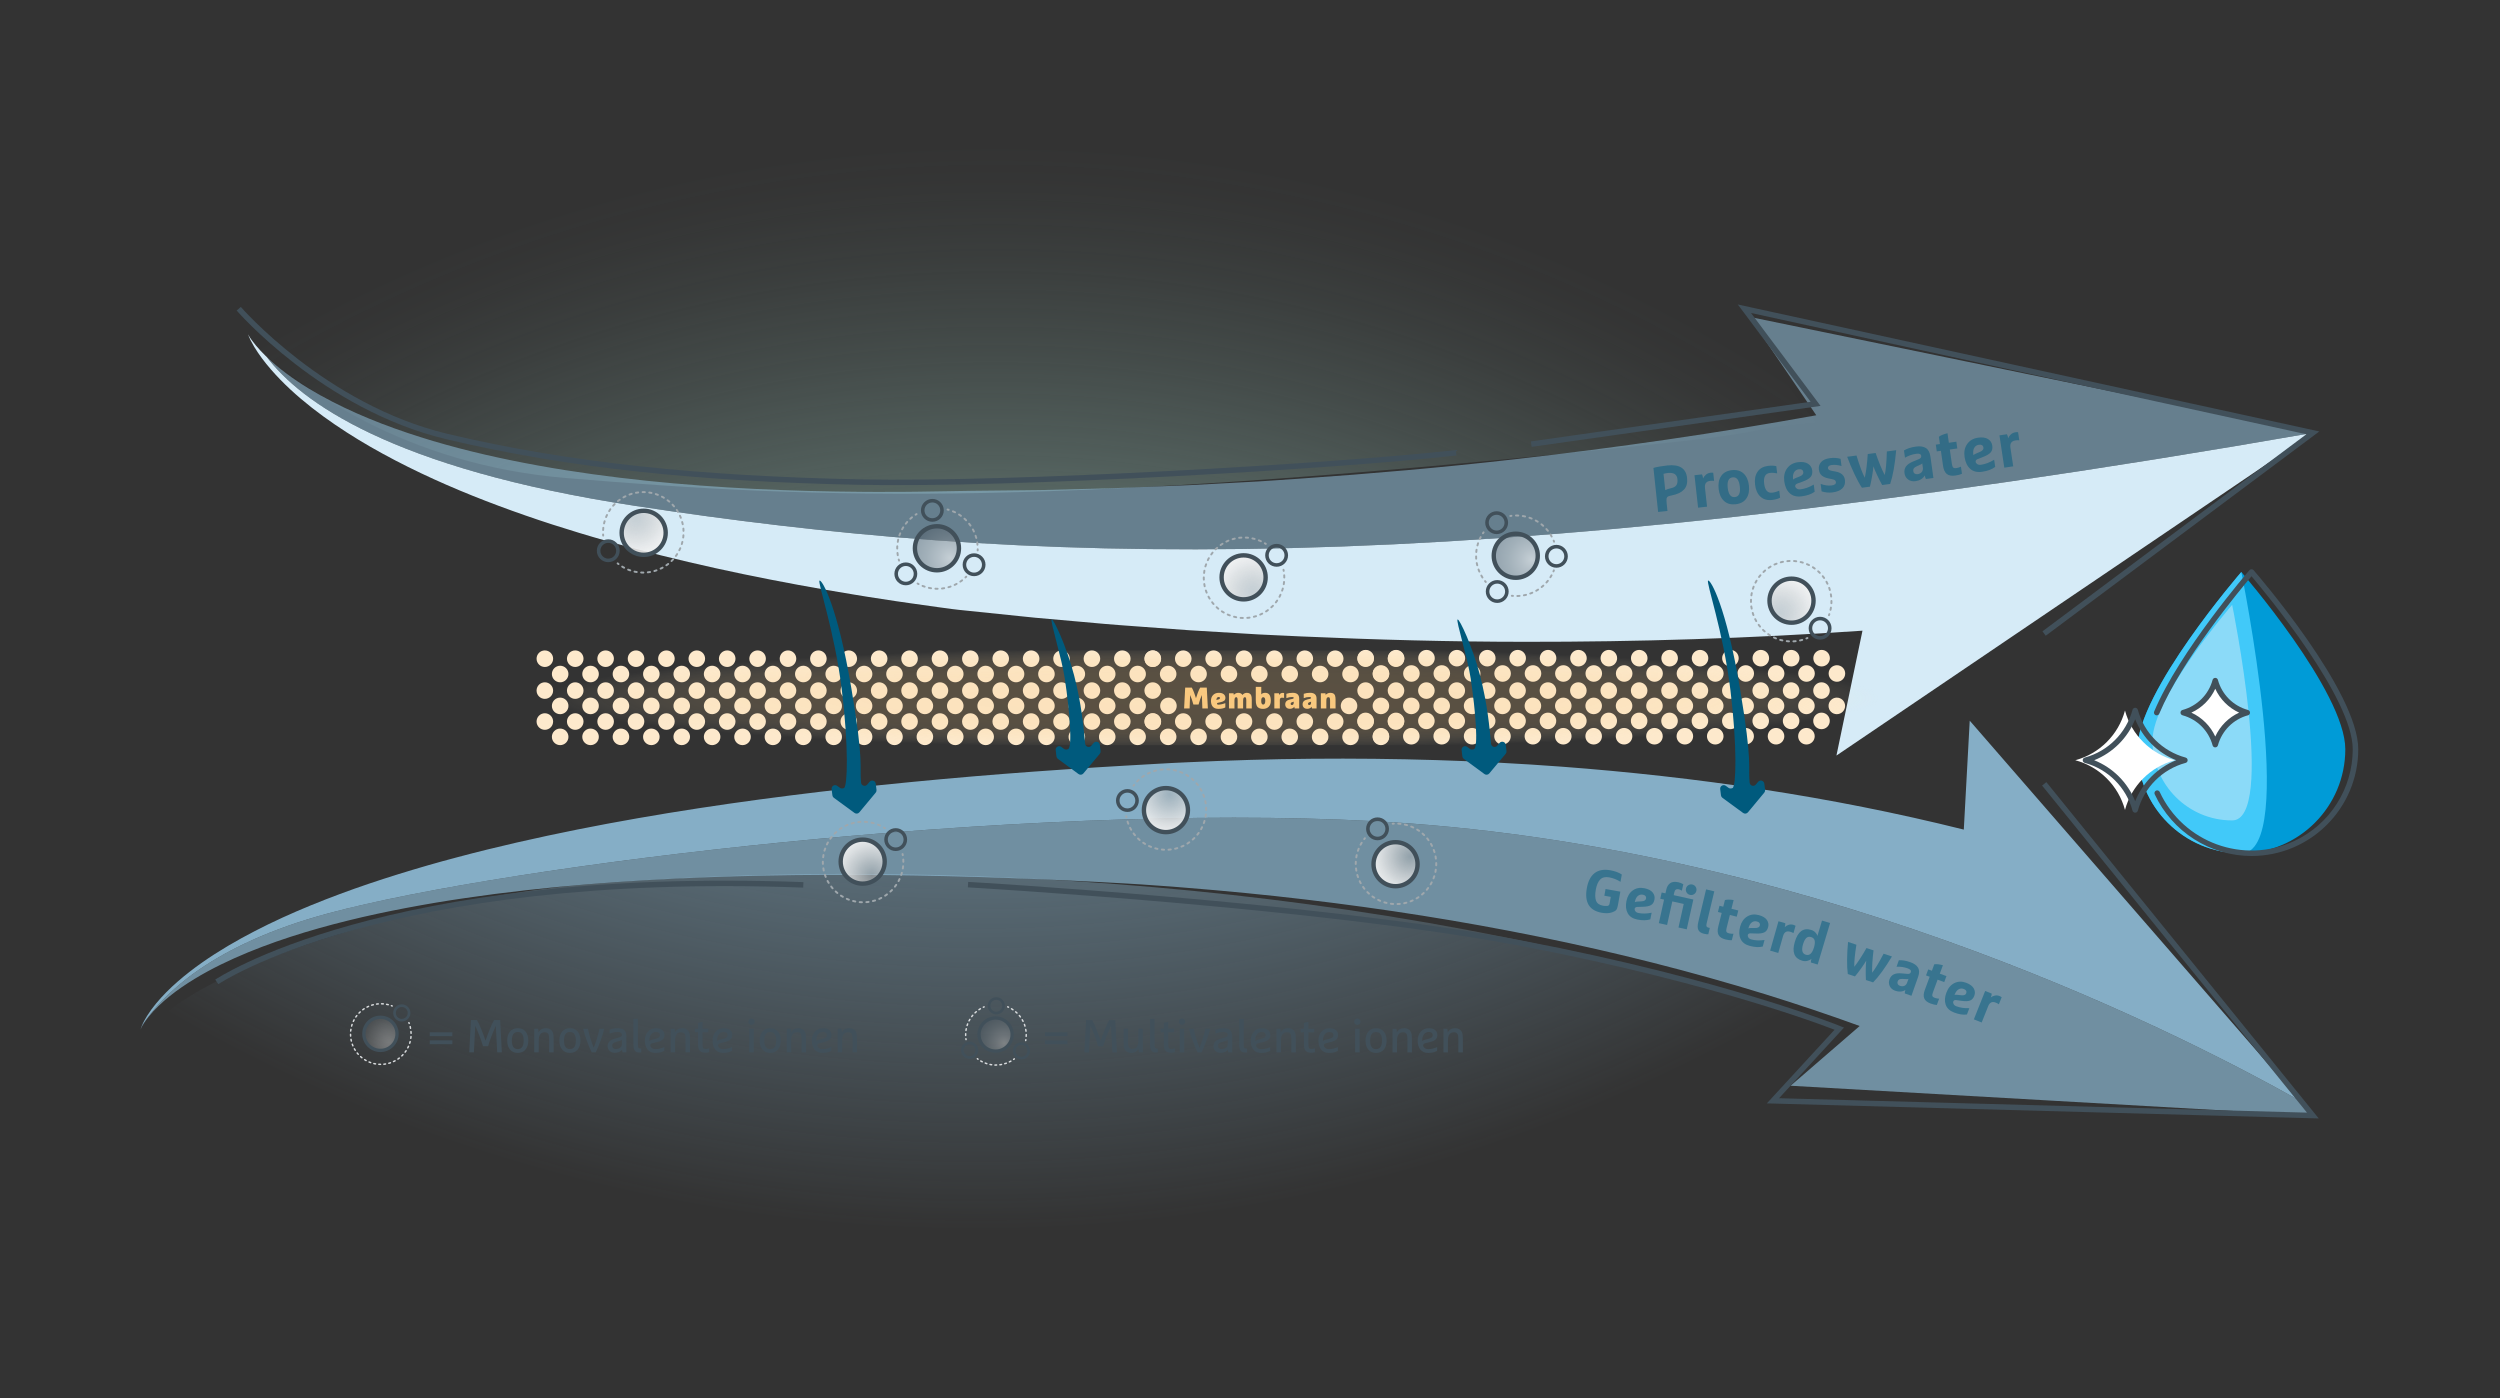 <?xml version="1.0" encoding="UTF-8"?>
<svg xmlns="http://www.w3.org/2000/svg" xmlns:xlink="http://www.w3.org/1999/xlink" id="Ebene_1" viewBox="0 0 1366 764.14">
  <rect x="0" y="0" width="1366" height="764.14" fill="#333333" stroke="none"/>
  <defs>
    <radialGradient id="Unbenannter_Verlauf_66" cx="543.738" cy="872.84" fx="543.738" fy="872.84" r="794.429" gradientUnits="userSpaceOnUse">
      <stop offset=".693" stop-color="#95c0b6"></stop>
      <stop offset=".701" stop-color="#95c0b6" stop-opacity=".965"></stop>
      <stop offset=".781" stop-color="#95c0b6" stop-opacity=".625"></stop>
      <stop offset=".854" stop-color="#95c0b6" stop-opacity=".356"></stop>
      <stop offset=".917" stop-color="#95c0b6" stop-opacity=".162"></stop>
      <stop offset=".968" stop-color="#95c0b6" stop-opacity=".043"></stop>
      <stop offset="1" stop-color="#95c0b6" stop-opacity="0"></stop>
    </radialGradient>
    <radialGradient id="Unbenannter_Verlauf_33" cx="533.136" cy="7423.946" fx="533.136" fy="7423.946" r="880.439" gradientTransform="translate(0 7215.849) scale(1 -1)" gradientUnits="userSpaceOnUse">
      <stop offset=".692" stop-color="#9acdeb"></stop>
      <stop offset="1" stop-color="#9acdeb" stop-opacity="0"></stop>
    </radialGradient>
    <radialGradient id="Unbenannter_Verlauf_18" cx="-16.214" cy="2728.403" fx="-16.214" fy="2728.403" r="30.14" gradientTransform="translate(-573.113 -2030.085) rotate(-31.458)" gradientUnits="userSpaceOnUse">
      <stop offset="0" stop-color="#b5b5b5"></stop>
      <stop offset=".196" stop-color="#919599"></stop>
      <stop offset=".426" stop-color="#6e777d"></stop>
      <stop offset=".643" stop-color="#55616a"></stop>
      <stop offset=".84" stop-color="#46545e"></stop>
      <stop offset="1" stop-color="#41505a"></stop>
    </radialGradient>
    <radialGradient id="Unbenannter_Verlauf_18-2" cx="-1312.823" cy="1846.919" fx="-1312.823" fy="1846.919" gradientTransform="translate(1550.868 -1712.518) rotate(-8.32)" xlink:href="#Unbenannter_Verlauf_18"></radialGradient>
    <radialGradient id="Unbenannter_Verlauf_22" cx="-3359.594" cy="-4844.602" fx="-3359.594" fy="-4844.602" r="30.14" gradientTransform="translate(-3773.88 3831.421) rotate(88.362)" gradientUnits="userSpaceOnUse">
      <stop offset="0" stop-color="#b5b5b5" stop-opacity=".5"></stop>
      <stop offset=".149" stop-color="#c6c6c6" stop-opacity=".619"></stop>
      <stop offset=".345" stop-color="#dadada" stop-opacity=".755"></stop>
      <stop offset=".533" stop-color="#eaeaea" stop-opacity=".861"></stop>
      <stop offset=".71" stop-color="#f5f5f5" stop-opacity=".938"></stop>
      <stop offset=".87" stop-color="#fcfcfc" stop-opacity=".984"></stop>
      <stop offset="1" stop-color="#fff"></stop>
    </radialGradient>
    <radialGradient id="Unbenannter_Verlauf_22-2" cx="-164.276" cy="-6785.355" fx="-164.276" fy="-6785.355" r="30.14" gradientTransform="translate(-412.943 7020.908) rotate(10.692)" xlink:href="#Unbenannter_Verlauf_22"></radialGradient>
    <radialGradient id="Unbenannter_Verlauf_22-3" cx="-552.447" cy="-510.217" fx="-552.447" fy="-510.217" r="30.14" gradientTransform="translate(-25.261 -369.924) rotate(-162.446)" xlink:href="#Unbenannter_Verlauf_22"></radialGradient>
    <clipPath id="clippath">
      <rect x="1091.259" y="310.314" width="198.011" height="158.133" fill="none" stroke-width="0"></rect>
    </clipPath>
    <clipPath id="clippath-1">
      <rect x="1091.259" y="310.314" width="198.011" height="158.133" fill="none" stroke-width="0"></rect>
    </clipPath>
    <clipPath id="clippath-2">
      <rect x="1176.105" y="330.485" width="54.237" height="117.791" fill="none" stroke-width="0"></rect>
    </clipPath>
    <clipPath id="clippath-3">
      <path d="m1219.653,448.275c-24.051,0-43.548-19.497-43.548-43.548h0c0-24.05,43.548-74.243,43.548-74.243,0,0,24.05,117.79,0,117.79" fill="none" stroke-width="0"></path>
    </clipPath>
    <radialGradient id="Unbenannter_Verlauf_23" cx="663.092" cy="381.265" fx="663.092" fy="381.265" r="365.505" gradientTransform="translate(0 352.434) scale(1 .076)" gradientUnits="userSpaceOnUse">
      <stop offset="0" stop-color="#f9c87f" stop-opacity=".2"></stop>
      <stop offset=".517" stop-color="#f9c981" stop-opacity=".192"></stop>
      <stop offset=".704" stop-color="#f9ce8c" stop-opacity=".165"></stop>
      <stop offset=".837" stop-color="#f9d79e" stop-opacity=".118"></stop>
      <stop offset=".943" stop-color="#f9e4b8" stop-opacity=".051"></stop>
      <stop offset="1" stop-color="#faeecc" stop-opacity="0"></stop>
    </radialGradient>
    <radialGradient id="Unbenannter_Verlauf_22-4" cx="-339.985" cy="-6594.105" fx="-339.985" fy="-6594.105" r="30.14" gradientTransform="translate(-412.943 7020.908) rotate(10.692)" xlink:href="#Unbenannter_Verlauf_22"></radialGradient>
    <radialGradient id="Unbenannter_Verlauf_22-5" cx="1701.135" cy="-1230.454" fx="1701.135" fy="-1230.454" r="30.14" gradientTransform="translate(2578.36 1238.494) rotate(-121.588)" xlink:href="#Unbenannter_Verlauf_22"></radialGradient>
    <radialGradient id="Unbenannter_Verlauf_22-6" cx="2535.084" cy="-3564.372" fx="2535.084" fy="-3564.372" r="30.14" gradientTransform="translate(3411.725 3954.489) rotate(-72.568)" xlink:href="#Unbenannter_Verlauf_22"></radialGradient>
    <radialGradient id="Unbenannter_Verlauf_16" cx="212.653" cy="569.668" fx="212.653" fy="569.668" r="22.685" gradientUnits="userSpaceOnUse">
      <stop offset="0" stop-color="#b5b5b5"></stop>
      <stop offset=".003" stop-color="#b5b5b5" stop-opacity=".996"></stop>
      <stop offset=".194" stop-color="#cbcbcb" stop-opacity=".695"></stop>
      <stop offset=".381" stop-color="#ddd" stop-opacity=".446"></stop>
      <stop offset=".559" stop-color="#ececec" stop-opacity=".252"></stop>
      <stop offset=".726" stop-color="#f6f6f6" stop-opacity=".113"></stop>
      <stop offset=".877" stop-color="#fcfcfc" stop-opacity=".029"></stop>
      <stop offset="1" stop-color="#fff" stop-opacity="0"></stop>
    </radialGradient>
    <radialGradient id="Unbenannter_Verlauf_18-3" cx="548.759" cy="570.048" fx="548.759" fy="570.048" r="22.685" gradientTransform="matrix(1,0,0,1,0,0)" xlink:href="#Unbenannter_Verlauf_18"></radialGradient>
  </defs>
  <path d="m991.96,230.676c-40.24,3.78-22.411,4.91-74.151,10.509-338.92,36.71-469.65,31.68-608.83,19.98-86.69-7.28-144.63-48.24-176-78.1-1.84-2.8-2.6-4.35-2.6-4.35l9.36-10.57c254.27-141.68,558.875-129.483,813.335,10.567l38.886,51.963Z" fill="url(#Unbenannter_Verlauf_66)" opacity=".5" stroke-width="0"></path>
  <path d="m1006.122,562.712c-32.99-11.842-22.459-9.395-72.516-23.631-235.25-66.907-474.727-67.503-613.907-55.803-86.69,7.28-199.491,42.25-230.861,72.11-1.84,2.8-2.6,4.35-2.6,4.35l9.36,10.57c254.27,141.68,609.515,177.637,863.975,37.587l46.548-45.184Z" fill="url(#Unbenannter_Verlauf_33)" opacity=".5" stroke-width="0"></path>
  <path d="m1003.43,412.835l14.23-68.23c-61.49,4.22-122.87,6.14-184.1,6.08-41.02-.01-81.98-1.13-122.83-2.95l-15.32-.72-7.65-.36-7.66-.46-30.58-1.85-30.54-2.25c-5.08-.4-10.17-.71-15.25-1.18l-15.24-1.36-15.23-1.35-7.61-.68-7.61-.78-30.4-3.14c-2.53-.29-5.05-.47-7.6-.85l-7.62-1.03c-5.08-.68-10.16-1.4-15.24-2.15l-7.61-1.1-7.61-1.17-7.61-1.17-7.6-1.24c-40.51-6.64-80.83-14.75-120.59-25.3-9.94-2.66-19.84-5.42-29.68-8.42-9.85-2.98-19.64-6.12-29.36-9.51-19.44-6.76-38.63-14.32-57.23-23.17-18.58-8.86-36.67-18.92-53.31-31.04-8.31-6.07-16.25-12.66-23.41-20.01-3.57-3.67-6.95-7.53-10.01-11.62-1.52-2.06-2.96-4.16-4.27-6.35-1.29-2.19-2.52-4.42-3.37-6.8,1.2,2.21,2.75,4.2,4.33,6.12,1.6,1.92,3.31,3.74,5.09,5.48.31.31.62.61.94.91,18,23.74,67.2,60.83,201.54,81.28,208.21,31.71,442.04,42.94,916.32-39.96l-260.31,176.33Z" fill="#d6ebf7" stroke-width="0"></path>
  <path d="m1263.74,236.505c-474.28,82.9-708.11,71.67-916.32,39.96-134.34-20.45-183.54-57.54-201.54-81.28,3.28,3.14,6.78,6.03,10.4,8.74,7.93,5.95,16.46,11.02,25.25,15.54,17.59,9.03,36.2,15.86,55.11,21.5,18.93,5.61,38.23,9.93,57.67,13.45,9.71,1.77,19.48,3.3,29.27,4.66,9.78,1.38,19.61,2.53,29.44,3.58,39.34,4.1,78.94,5.81,118.56,6.09l7.43.04,7.43-.02,7.43-.02,7.44-.08c9.91-.05,19.79-.42,29.75-.49l29.87-.32,7.46-.09,7.46-.19,14.92-.38,14.9-.38c4.97-.11,9.94-.37,14.91-.54l29.77-1.21,29.75-1.6,7.43-.4,7.42-.49,14.85-1.01c39.57-2.75,79.04-6.18,118.33-10.68,55.15-6.26,110-14.2,164.29-23.98l-36.63-53.79,307.95,63.39Z" fill="#9acdeb" opacity=".5" stroke-width="0"></path>
  <g opacity=".5">
    <path d="m905.991,279.745l-2.561-24.084c2.051-.569,4.596-1.017,7.636-1.34,6.612-.703,10.199,1.579,10.759,6.846.291,2.738-.275,4.857-1.699,6.358-1.425,1.501-3.596,2.547-6.513,3.139-1.127.214-1.879.428-2.254.645-.377.216-.619.582-.729,1.098-.109.517-.096,1.413.04,2.688l.437,4.106-5.116.544Zm2.959-20.834l.947,8.909c.617-.37,1.67-.729,3.158-1.074,1.398-.312,2.367-.855,2.907-1.629.539-.773.73-1.902.572-3.388-.269-2.528-2.004-3.623-5.206-3.282-.789.084-1.582.238-2.379.464Z" fill="#005a7d" stroke-width="0"></path>
    <path d="m927.831,277.398l-1.975-17.741,4.104-.456c.294.53.494,1.271.6,2.222.314-.762.831-1.448,1.55-2.057.719-.607,1.6-.97,2.644-1.086.418-.047.864-.037,1.341.026l.496,4.453c-.575-.101-1.279-.104-2.114-.012-2.181.243-3.139,1.547-2.875,3.912l1.134,10.192-4.904.546Z" fill="#005a7d" stroke-width="0"></path>
    <path d="m952.666,258.69c1.63,1.503,2.611,3.691,2.943,6.565.333,2.874-.123,5.229-1.367,7.063-1.245,1.835-3.188,2.905-5.83,3.211s-4.778-.293-6.408-1.795c-1.631-1.503-2.611-3.691-2.944-6.565-.332-2.874.123-5.229,1.368-7.064,1.244-1.835,3.188-2.905,5.829-3.211,2.643-.306,4.778.293,6.409,1.796Zm-4.708,12.911c2.202-.255,3.095-2.178,2.68-5.771s-1.725-5.262-3.926-5.008c-2.203.255-3.096,2.179-2.681,5.771.416,3.593,1.725,5.262,3.927,5.007Z" fill="#005a7d" stroke-width="0"></path>
    <path d="m972.182,268.058l.469,3.893c-1.126.604-2.558,1.013-4.295,1.222-2.642.317-4.78-.271-6.417-1.767-1.638-1.495-2.628-3.68-2.974-6.552-.346-2.873.1-5.229,1.335-7.07,1.236-1.841,3.175-2.92,5.815-3.237,1.737-.209,3.225-.153,4.462.168l.473,3.927c-1.423-.299-2.76-.373-4.011-.223-2.502.301-3.537,2.247-3.105,5.838.433,3.591,1.899,5.235,4.401,4.935,1.32-.159,2.603-.536,3.847-1.133Z" fill="#005a7d" stroke-width="0"></path>
    <path d="m985.06,263.114l-3.035,1.118c-.831.315-1.202.82-1.116,1.515.055.44.341.846.857,1.217.517.37,1.214.501,2.095.391,2.338-.291,4.734-1.154,7.189-2.589l.489,3.925c-1.766,1.302-4.166,2.142-7.198,2.52-2.687.335-4.84-.243-6.459-1.734-1.621-1.491-2.609-3.672-2.968-6.543-.349-2.802.175-5.154,1.572-7.057,1.396-1.902,3.392-3.015,5.985-3.338,2.315-.289,4.132-.004,5.45.854,1.317.858,2.075,2.075,2.271,3.649.19,1.528-.117,2.743-.922,3.643s-2.209,1.71-4.212,2.43Zm-2.142-6.717c-1.182.147-2.054.696-2.616,1.648-.564.952-.753,2.169-.568,3.651l.043.347c.224-.286.682-.566,1.377-.842l2.084-.824c1.525-.589,2.225-1.394,2.098-2.412-.072-.579-.319-1.007-.742-1.283-.422-.276-.98-.372-1.675-.285Z" fill="#005a7d" stroke-width="0"></path>
    <path d="m999.968,250.316c2.082-.269,3.993-.139,5.731.39l.506,3.923c-1.909-.577-3.721-.755-5.433-.534-.672.087-1.181.282-1.53.586-.349.304-.495.676-.438,1.115s.264.766.62.979c.357.213.981.402,1.874.57l1.698.31c3.062.57,4.753,2.104,5.076,4.604.241,1.875-.221,3.398-1.387,4.572s-2.964,1.918-5.394,2.231c-1.922.248-3.91.057-5.968-.571l-.528-4.097c2.104.812,4.117,1.093,6.038.845,1.666-.215,2.431-.854,2.293-1.919-.054-.417-.261-.743-.62-.979-.36-.236-.95-.431-1.77-.584l-1.703-.345c-1.547-.317-2.756-.845-3.627-1.579s-1.398-1.818-1.584-3.254c-.203-1.573.203-2.938,1.219-4.092s2.657-1.878,4.926-2.171Z" fill="#005a7d" stroke-width="0"></path>
    <path d="m1032.794,264.436l-4.371.588c-.895-1.575-1.821-3.394-2.78-5.454-.96-2.061-1.633-3.653-2.02-4.778-.073,1.21-.295,2.93-.667,5.157-.371,2.228-.781,4.219-1.228,5.974l-4.371.587c-1.265-1.878-2.637-4.383-4.117-7.517-1.48-3.132-2.796-6.269-3.947-9.41l5.099-.685c1.692,5.588,3.201,9.635,4.526,12.141.744-3.396,1.282-7.718,1.613-12.966l4.302-.577c1.704,4.975,3.363,9.001,4.978,12.08.617-2.767,1.004-7.068,1.162-12.905l5.1-.685c-.69,7.839-1.782,13.989-3.278,18.45Z" fill="#005a7d" stroke-width="0"></path>
    <path d="m1054.799,249.549l1.621,11.612-4.09.571c-.309-.522-.517-1.165-.623-1.928-1.052,1.749-2.732,2.784-5.043,3.107-1.618.226-2.979-.079-4.086-.914s-1.761-1.98-1.964-3.437c-.197-1.409.078-2.644.825-3.702.748-1.059,2.091-1.982,4.03-2.771l2.642-1.075c.671-.259,1.127-.54,1.367-.845s.331-.665.272-1.081c-.139-.993-1.04-1.374-2.704-1.142-2.195.307-4.252,1.018-6.169,2.134l-.552-3.952c1.646-1.03,3.833-1.736,6.561-2.117,2.265-.316,4.067-.056,5.41.781,1.342.838,2.176,2.424,2.502,4.758Zm-4.157,5.916l-.319-2.287c-.219.29-.562.526-1.031.709l-1.929.87c-.843.377-1.399.773-1.672,1.188-.271.415-.367.912-.286,1.489.08.578.336,1.02.768,1.324s.947.415,1.548.331c1.04-.145,1.821-.542,2.343-1.192s.715-1.461.579-2.432Z" fill="#005a7d" stroke-width="0"></path>
    <path d="m1061.679,254.542l-1.176-8.211-2.252.322-.531-3.707,2.252-.322-.57-3.984c1.065-.789,2.636-1.426,4.711-1.912l.745,5.197,4.088-.586.531,3.707-4.089.586,1.122,7.83c.148,1.039.397,1.711.748,2.014.35.304.905.401,1.668.292.854-.122,1.7-.385,2.539-.788l.556,3.881c-.858.429-2.061.754-3.608.976-2.078.298-3.647.005-4.705-.882-1.058-.885-1.733-2.355-2.028-4.412Z" fill="#005a7d" stroke-width="0"></path>
    <path d="m1083.587,249.672l-3.01,1.185c-.824.333-1.186.846-1.084,1.538.064.438.358.838.884,1.197.523.359,1.225.475,2.103.346,2.331-.342,4.709-1.256,7.132-2.743l.574,3.913c-1.738,1.34-4.119,2.23-7.143,2.674-2.679.394-4.844-.139-6.495-1.594-1.652-1.456-2.688-3.615-3.108-6.479-.409-2.793.063-5.155,1.42-7.088,1.355-1.933,3.326-3.088,5.911-3.467,2.309-.339,4.131-.093,5.468.737,1.336.829,2.119,2.029,2.35,3.6.224,1.523-.058,2.744-.843,3.66-.785.918-2.172,1.758-4.158,2.521Zm-2.287-6.669c-1.177.173-2.037.741-2.58,1.705s-.705,2.185-.488,3.662l.051.347c.217-.291.669-.582,1.357-.872l2.066-.868c1.512-.623,2.193-1.441,2.045-2.458-.085-.577-.341-.999-.77-1.267s-.989-.351-1.682-.249Z" fill="#005a7d" stroke-width="0"></path>
    <path d="m1095.145,255.534l-2.647-17.652,4.084-.612c.313.52.542,1.252.684,2.198.285-.774.775-1.479,1.471-2.114s1.562-1.03,2.601-1.187c.415-.062.861-.07,1.341-.024l.664,4.431c-.577-.078-1.282-.056-2.112.069-2.17.325-3.077,1.665-2.725,4.019l1.521,10.142-4.88.731Z" fill="#005a7d" stroke-width="0"></path>
  </g>
  <circle cx="828.213" cy="303.66" r="12.029" fill="url(#Unbenannter_Verlauf_18)" opacity=".5" stroke-width="0"></circle>
  <circle cx="828.529" cy="303.672" r="16.386" fill="none" stroke-width="0"></circle>
  <circle cx="828.213" cy="303.66" r="12.029" fill="none" stroke="#41505a" stroke-width="2.4"></circle>
  <path d="m811.825,317.986c-.13-.152-.258-.306-.383-.461" fill="none" stroke="#9fa7ac" stroke-linecap="round" stroke-width="1.069"></path>
  <path d="m810.015,315.55c-3.124-4.871-4.333-10.959-2.871-17.029.533-2.212,1.382-4.264,2.489-6.121" fill="none" stroke="#9fa7ac" stroke-dasharray="0 0 1.218 2.437" stroke-linecap="round" stroke-width="1.069"></path>
  <path d="m810.288,291.369c.112-.166.226-.33.342-.492" fill="none" stroke="#9fa7ac" stroke-linecap="round" stroke-width="1.069"></path>
  <path d="m849.034,311.641c-.072.187-.147.372-.224.557" fill="none" stroke="#9fa7ac" stroke-linecap="round" stroke-width="1.069"></path>
  <path d="m847.76,314.361c-3.962,7.137-11.651,11.555-19.883,11.302" fill="none" stroke="#9fa7ac" stroke-dasharray="0 0 1.202 2.404" stroke-linecap="round" stroke-width="1.069"></path>
  <path d="m826.676,325.593c-.199-.017-.398-.037-.597-.059" fill="none" stroke="#9fa7ac" stroke-linecap="round" stroke-width="1.069"></path>
  <path d="m825.245,281.917c.197-.03.396-.057.594-.082" fill="none" stroke="#9fa7ac" stroke-linecap="round" stroke-width="1.069"></path>
  <path d="m828.335,281.672c1.762-.014,3.554.185,5.345.616,6.732,1.621,11.988,6.179,14.737,11.986" fill="none" stroke="#9fa7ac" stroke-dasharray="0 0 1.251 2.502" stroke-linecap="round" stroke-width="1.069"></path>
  <path d="m848.919,295.418c.075.185.148.372.218.559" fill="none" stroke="#9fa7ac" stroke-linecap="round" stroke-width="1.069"></path>
  <circle id="Ellipse_205" cx="817.772" cy="285.59" r="5.279" fill="none" stroke="#41505a" stroke-miterlimit="10" stroke-width="1.94"></circle>
  <circle id="Ellipse_205-2" cx="818.083" cy="323.199" r="5.279" fill="none" stroke="#41505a" stroke-miterlimit="10" stroke-width="1.94"></circle>
  <circle id="Ellipse_205-3" cx="850.413" cy="303.961" r="5.279" fill="none" stroke="#41505a" stroke-miterlimit="10" stroke-width="1.94"></circle>
  <circle cx="511.939" cy="299.573" r="12.029" fill="url(#Unbenannter_Verlauf_18-2)" opacity=".5" stroke-width="0"></circle>
  <circle cx="512.225" cy="299.709" r="16.386" fill="none" stroke-width="0"></circle>
  <circle cx="511.939" cy="299.573" r="12.029" fill="none" stroke="#41505a" stroke-width="2.4"></circle>
  <path d="m491.24,306.307c-.06-.191-.117-.382-.172-.575" fill="none" stroke="#9fa7ac" stroke-linecap="round" stroke-width="1.069"></path>
  <path d="m490.533,303.356c-.959-5.706.322-11.78,4.051-16.787,1.359-1.825,2.947-3.378,4.694-4.651" fill="none" stroke="#9fa7ac" stroke-dasharray="0 0 1.218 2.437" stroke-linecap="round" stroke-width="1.069"></path>
  <path d="m500.286,281.227c.168-.109.338-.215.508-.318" fill="none" stroke="#9fa7ac" stroke-linecap="round" stroke-width="1.069"></path>
  <path d="m527.949,315.093c-.14.143-.282.285-.425.424" fill="none" stroke="#9fa7ac" stroke-linecap="round" stroke-width="1.069"></path>
  <path d="m525.709,317.094c-6.448,5.007-15.255,6.047-22.725,2.581" fill="none" stroke="#9fa7ac" stroke-dasharray="0 0 1.202 2.404" stroke-linecap="round" stroke-width="1.069"></path>
  <path d="m501.907,319.139c-.176-.094-.351-.19-.525-.289" fill="none" stroke="#9fa7ac" stroke-linecap="round" stroke-width="1.069"></path>
  <path d="m517.753,278.412c.193.05.386.103.578.158" fill="none" stroke="#9fa7ac" stroke-linecap="round" stroke-width="1.069"></path>
  <path d="m520.691,279.401c1.626.679,3.196,1.566,4.673,2.667,5.554,4.136,8.597,10.392,8.842,16.812" fill="none" stroke="#9fa7ac" stroke-dasharray="0 0 1.251 2.502" stroke-linecap="round" stroke-width="1.069"></path>
  <path d="m534.219,300.13c-.004.2-.01.4-.019.6" fill="none" stroke="#9fa7ac" stroke-linecap="round" stroke-width="1.069"></path>
  <circle id="Ellipse_205-4" cx="509.439" cy="278.854" r="5.279" fill="none" stroke="#41505a" stroke-miterlimit="10" stroke-width="1.94"></circle>
  <circle id="Ellipse_205-5" cx="494.946" cy="313.56" r="5.279" fill="none" stroke="#41505a" stroke-miterlimit="10" stroke-width="1.94"></circle>
  <circle id="Ellipse_205-6" cx="532.235" cy="308.574" r="5.279" fill="none" stroke="#41505a" stroke-miterlimit="10" stroke-width="1.94"></circle>
  <circle cx="978.884" cy="328.211" r="12.029" fill="url(#Unbenannter_Verlauf_22)" stroke-width="0"></circle>
  <circle cx="978.716" cy="328.479" r="16.386" fill="none" stroke-width="0"></circle>
  <circle cx="978.884" cy="328.211" r="12.029" fill="none" stroke="#41505a" stroke-width="2.4"></circle>
  <path d="m987.582,348.615c-.183.081-.367.159-.552.234" fill="none" stroke="#9fa7ac" stroke-linecap="round" stroke-width="1.069"></path>
  <path d="m984.728,349.643c-1.716.486-3.52.77-5.384.823-12.143.347-22.269-9.215-22.616-21.359s9.215-22.269,21.358-22.616c12.144-.347,22.269,9.215,22.616,21.359.065,2.276-.218,4.481-.801,6.564" fill="none" stroke="#9fa7ac" stroke-dasharray="0 0 1.218 2.436" stroke-linecap="round" stroke-width="1.069"></path>
  <path d="m999.542,335.577c-.064.189-.131.378-.201.565" fill="none" stroke="#9fa7ac" stroke-linecap="round" stroke-width="1.069"></path>
  <circle id="Ellipse_205-7" cx="994.502" cy="343.256" r="5.279" fill="none" stroke="#41505a" stroke-miterlimit="10" stroke-width="1.94"></circle>
  <circle cx="679.513" cy="315.469" r="12.029" fill="url(#Unbenannter_Verlauf_22-2)" stroke-width="0"></circle>
  <circle cx="679.739" cy="315.691" r="16.386" fill="none" stroke-width="0"></circle>
  <circle cx="679.513" cy="315.469" r="12.029" fill="none" stroke="#41505a" stroke-width="2.4"></circle>
  <path d="m701.304,311.329c.04.196.077.392.111.589" fill="none" stroke="#9fa7ac" stroke-linecap="round" stroke-width="1.069"></path>
  <path d="m701.698,314.337c.108,1.78 0,3.602-.345,5.435-2.254,11.937-13.758,19.787-25.696,17.533-11.937-2.254-19.787-13.758-17.533-25.695s13.758-19.787,25.696-17.533c2.237.422,4.331,1.17,6.241,2.184" fill="none" stroke="#9fa7ac" stroke-dasharray="0 0 1.218 2.436" stroke-linecap="round" stroke-width="1.069"></path>
  <path d="m691.12,296.861c.171.104.341.209.509.317" fill="none" stroke="#9fa7ac" stroke-linecap="round" stroke-width="1.069"></path>
  <circle id="Ellipse_205-8" cx="697.546" cy="303.424" r="5.279" fill="none" stroke="#41505a" stroke-miterlimit="10" stroke-width="1.94"></circle>
  <circle cx="351.703" cy="291.123" r="12.029" fill="url(#Unbenannter_Verlauf_22-3)" stroke-width="0"></circle>
  <circle cx="351.505" cy="290.876" r="16.386" fill="none" stroke-width="0"></circle>
  <circle cx="351.703" cy="291.123" r="12.029" fill="none" stroke="#41505a" stroke-width="2.4"></circle>
  <path d="m329.573,292.63c-.016-.199-.029-.398-.04-.598" fill="none" stroke="#9fa7ac" stroke-linecap="round" stroke-width="1.069"></path>
  <path d="m329.541,289.597c.105-1.78.43-3.577.992-5.355,3.664-11.582,16.024-18.002,27.606-14.338,11.582,3.664,18.001,16.024,14.338,27.606-3.664,11.582-16.024,18.002-27.606,14.338-2.171-.687-4.16-1.679-5.936-2.914" fill="none" stroke="#9fa7ac" stroke-dasharray="0 0 1.218 2.436" stroke-linecap="round" stroke-width="1.069"></path>
  <path d="m337.955,308.211c-.158-.123-.313-.249-.467-.376" fill="none" stroke="#9fa7ac" stroke-linecap="round" stroke-width="1.069"></path>
  <circle id="Ellipse_205-9" cx="332.359" cy="300.927" r="5.279" fill="none" stroke="#41505a" stroke-miterlimit="10" stroke-width="1.94"></circle>
  <path d="m1256.75,601.478c-76.69-43.08-273.73-140.5-506.48-152.83-193.44-10.24-472.51,23.93-570.71,50.35-63.96,17.21-91.03,44.59-102.12,61.6.78-1.9,1.81-3.71,2.89-5.48,1.49-2.37,3.16-4.63,4.93-6.79,3.58-4.32,7.58-8.3,11.81-11.98,8.48-7.39,17.81-13.76,27.47-19.5,19.38-11.44,40.06-20.5,61.1-28.33,10.53-3.93,21.18-7.5,31.89-10.83,10.73-3.32,21.51-6.46,32.36-9.3,21.68-5.79,43.57-10.7,65.55-15.13,43.97-8.77,88.31-15.33,132.77-20.64,44.46-5.21,89.05-9.21,133.67-12.2,11.16-.78,22.32-1.44,33.48-2.1l16.85-.97,8.44-.47,8.46-.39c22.54-1.04,45.14-1.73,67.8-1.91,45.3-.39,90.81.93,136.41,4.33,73.21,5.53,146.75,16.17,219.7,34.38l3.24-59.51,180.49,207.7Z" fill="#9acdeb" opacity=".8" stroke-width="0"></path>
  <path d="m978.38,593.248l37.75-32.64c-16.97-6.17-34.17-11.94-51.54-17.34-40.46-12.49-81.9-22.92-123.96-31.48-42.06-8.57-84.74-15.26-127.78-20.35-21.51-2.56-43.13-4.64-64.82-6.38l-8.13-.66-8.14-.57c-5.45-.36-10.84-.81-16.33-1.08-10.96-.6-21.92-1.21-32.87-1.69-21.92-1.03-43.85-1.84-65.78-2.34-21.92-.51-43.85-.78-65.78-.7-43.83.2-87.67,1.64-131.3,5.26-21.81,1.85-43.58,4.18-65.22,7.38-10.82,1.55-21.6,3.39-32.34,5.41-10.74,2.03-21.43,4.31-32.03,6.93-21.19,5.24-42.13,11.69-62.07,20.58-9.95,4.46-19.64,9.57-28.64,15.76-4.49,3.09-8.79,6.48-12.74,10.27-1.97,1.9-3.84,3.91-5.55,6.05-1.68,2.16-3.31,4.42-4.38,6.97.2-.69.44-1.36.71-2.03,11.09-17.01,38.16-44.39,102.12-61.6,98.2-26.42,377.27-60.59,570.71-50.35,232.75,12.33,429.79,109.75,506.48,152.83l6.99,8.05-285.36-16.28Z" fill="#9acdeb" opacity=".6" stroke-width="0"></path>
  <g opacity=".5">
    <path d="m880.127,490.052l-3.512-.626.654-3.674,8.088,1.441-1.315,7.379c-.215,1.204-.512,2.06-.89,2.568-.379.509-1.136.961-2.271,1.356-1.627.553-3.526.635-5.695.248-6.811-1.214-9.521-5.708-8.136-13.484.679-3.803,2.097-6.536,4.255-8.201,2.159-1.665,5.031-2.179,8.619-1.539,2.491.444,4.571,1.214,6.237,2.309l-.712,3.995c-1.995-1.241-4.066-2.055-6.215-2.438s-3.788.018-4.918,1.201c-1.131,1.184-1.92,3.032-2.368,5.546-.456,2.557-.41,4.564.139,6.025s1.812,2.367,3.788,2.72c.794.142,1.54.187,2.236.133.765-.063,1.213-.46,1.343-1.19l.672-3.77Z" fill="#005a7d" stroke-width="0"></path>
    <path d="m897.635,495.465l-3.023.095c-.831.034-1.31.372-1.438,1.014-.082.406.052.851.4,1.332.349.482.929.804,1.742.967,2.161.434,4.542.377,7.145-.17l-.728,3.626c-1.951.633-4.328.668-7.131.106-2.482-.498-4.221-1.647-5.217-3.449-.997-1.803-1.229-4.029-.696-6.683.519-2.589,1.679-4.521,3.481-5.795,1.802-1.274,3.901-1.671,6.297-1.19,2.14.429,3.667,1.219,4.582,2.37s1.228,2.455.936,3.91c-.283,1.412-.915,2.398-1.895,2.958-.98.561-2.466.863-4.455.909Zm.086-6.592c-1.091-.219-2.027.011-2.809.688s-1.309,1.702-1.583,3.07l-.064.321c.282-.188.772-.301,1.47-.34l2.093-.114c1.527-.072,2.386-.578,2.574-1.521.107-.534.015-.986-.278-1.357-.293-.37-.761-.619-1.402-.748Z" fill="#005a7d" stroke-width="0"></path>
    <path d="m917.126,506.793l2.856-12.877-6.231-1.382-2.855,12.877-4.506-.999,2.856-12.877-2.077-.461.758-3.419,2.077.461.446-2.014c.359-1.618,1.074-2.801,2.145-3.547,1.071-.746,2.554-.909,4.45-.488.979.217,1.884.574,2.713,1.07l-.787,3.547c-.625-.406-1.192-.667-1.704-.78-1.3-.288-2.101.25-2.402,1.613l-.354,1.598,10.736,2.381-3.614,16.297-4.506-1Zm4.469-19.09c-.432-.677-.559-1.409-.384-2.197s.6-1.398,1.277-1.829c.676-.431,1.408-.56,2.197-.385.787.175,1.397.601,1.828,1.277s.56,1.41.385,2.197c-.175.789-.601,1.398-1.277,1.829-.677.432-1.409.559-2.197.385-.788-.176-1.398-.601-1.829-1.277Z" fill="#005a7d" stroke-width="0"></path>
    <path d="m927.95,503.786l4.256-17.828,4.489,1.072-4.188,17.541c-.183.764-.199,1.304-.051,1.62s.479.534.987.656l.796.189-.828,3.471c-.508.058-1.303-.042-2.385-.301-1.528-.364-2.539-1.043-3.03-2.035-.492-.992-.508-2.454-.047-4.386Z" fill="#005a7d" stroke-width="0"></path>
    <path d="m938.843,506.349l1.889-7.523-2.063-.518.853-3.397,2.063.519.916-3.651c1.202-.306,2.787-.301,4.755.013l-1.195,4.762,3.746.94-.853,3.397-3.746-.94-1.801,7.174c-.239.952-.261,1.622-.065,2.009.195.386.643.667,1.341.843.782.196,1.608.269,2.477.217l-.893,3.555c-.895.068-2.051-.076-3.469-.432-1.904-.479-3.158-1.287-3.761-2.429-.603-1.141-.667-2.653-.193-4.537Z" fill="#005a7d" stroke-width="0"></path>
    <path d="m959.524,510.075l-3.023-.097c-.831-.019-1.331.288-1.5.921-.106.4-.002.853.315,1.354.317.503.877.861,1.678,1.075,2.129.569,4.51.663,7.142.282l-.955,3.573c-1.988.508-4.362.393-7.124-.346-2.445-.653-4.108-1.911-4.988-3.772-.881-1.861-.972-4.099-.273-6.713.682-2.55,1.962-4.405,3.842-5.562,1.879-1.158,3.999-1.422,6.359-.791,2.108.563,3.582,1.448,4.424,2.656.84,1.207,1.069,2.527.686,3.96-.371,1.392-1.064,2.336-2.078,2.833s-2.515.706-4.503.626Zm.503-6.573c-1.075-.287-2.024-.117-2.847.51-.823.627-1.414,1.615-1.774,2.964l-.085.316c.294-.17.79-.251,1.488-.246l2.096.019c1.529.024,2.418-.427,2.666-1.354.141-.526.077-.984-.192-1.373-.269-.388-.72-.666-1.352-.835Z" fill="#005a7d" stroke-width="0"></path>
    <path d="m967.207,519.438l4.548-16.061,3.716,1.053c.067.563-.021,1.275-.265,2.136.541-.549,1.23-.961,2.067-1.234s1.729-.276,2.673-.009c.378.107.762.272,1.152.497l-1.142,4.03c-.463-.289-1.071-.541-1.827-.755-1.974-.56-3.264.232-3.87,2.374l-2.612,9.227-4.44-1.258Z" fill="#005a7d" stroke-width="0"></path>
    <path d="m999.968,504.325l-6.793,22.701-3.7-1.107c-.057-.495.04-1.161.29-1.997-.618.544-1.385.918-2.3,1.122-.915.205-1.844.166-2.784-.115-4.327-1.295-5.652-4.743-3.976-10.346,1.676-5.602,4.626-7.771,8.849-6.508.94.281,1.715.735,2.325,1.362.609.626.997,1.271,1.163,1.937l2.505-8.372,4.421,1.323Zm-8.821,13.383c.476-1.589.604-2.854.385-3.797-.22-.942-.862-1.573-1.928-1.893-1.066-.319-1.95-.145-2.65.522-.701.667-1.289,1.795-1.765,3.384-.97,3.24-.462,5.157,1.524,5.752,1.986.594,3.464-.729,4.434-3.969Z" fill="#005a7d" stroke-width="0"></path>
    <path d="m1023.461,536.788l-3.915-1.296c-.107-1.69-.143-3.598-.105-5.723.036-2.126.122-3.74.258-4.845-.557.987-1.447,2.343-2.672,4.063s-2.384,3.228-3.478,4.521l-3.915-1.296c-.295-2.097-.423-4.765-.386-8.005.038-3.239.215-6.416.532-9.528l4.568,1.511c-.865,5.392-1.252,9.411-1.163,12.061,2.016-2.55,4.236-5.964,6.663-10.24l3.853,1.274c-.604,4.88-.856,8.944-.759,12.194,1.651-2.074,3.737-5.532,6.259-10.375l4.568,1.512c-3.788,6.309-7.225,11.032-10.309,14.172Z" fill="#005a7d" stroke-width="0"></path>
    <path d="m1048.064,533.762l-3.65,10.339-3.642-1.285c-.032-.566.072-1.189.312-1.868-1.626.999-3.468,1.136-5.525.409-1.44-.509-2.439-1.348-2.998-2.517-.56-1.17-.61-2.402-.152-3.698.443-1.255,1.202-2.161,2.279-2.719,1.075-.558,2.589-.746,4.538-.566l2.656.243c.668.074,1.168.037,1.498-.113.33-.148.562-.409.692-.779.312-.885-.272-1.589-1.754-2.111-1.955-.69-3.969-.985-6.04-.884l1.242-3.519c1.811-.146,3.93.208,6.357,1.065,2.017.712,3.401,1.704,4.155,2.978.754,1.272.765,2.948.03,5.025Zm-5.997,3.124l.72-2.037c-.307.146-.694.195-1.162.146l-1.976-.107c-.862-.05-1.495.039-1.899.267s-.697.599-.878,1.112c-.183.515-.159.991.067,1.43.227.439.607.753,1.143.941.926.327,1.745.333,2.458.018.713-.314,1.223-.904,1.527-1.769Z" fill="#005a7d" stroke-width="0"></path>
    <path d="m1051.691,540.976l2.682-7.279-1.996-.735,1.211-3.286,1.996.735,1.302-3.531c1.227-.176,2.802-.002,4.726.521l-1.697,4.606,3.624,1.335-1.21,3.286-3.624-1.335-2.558,6.94c-.34.922-.433,1.585-.279,1.99.152.405.567.732,1.243.981.757.278,1.569.438,2.438.479l-1.267,3.44c-.896-.028-2.031-.295-3.403-.801-1.843-.679-3.002-1.617-3.479-2.816-.478-1.199-.38-2.709.291-4.531Z" fill="#005a7d" stroke-width="0"></path>
    <path d="m1071.845,546.864l-2.997-.413c-.824-.105-1.353.147-1.587.759-.148.387-.092.847.171,1.38s.781.948,1.557,1.245c2.057.789,4.414,1.132,7.071,1.029l-1.324,3.453c-2.03.297-4.38-.067-7.048-1.09-2.364-.906-3.886-2.331-4.565-4.274-.681-1.944-.536-4.179.433-6.705.944-2.465,2.412-4.175,4.402-5.13,1.99-.954,4.126-.994,6.408-.119,2.037.781,3.41,1.816,4.12,3.104.709,1.289.799,2.626.268,4.012-.516,1.344-1.304,2.211-2.364,2.599-1.06.388-2.575.438-4.544.15Zm1.189-6.484c-1.039-.398-2.001-.329-2.885.208-.884.538-1.575,1.459-2.075,2.763l-.117.306c.31-.139.812-.168,1.506-.089l2.082.237c1.519.186,2.449-.17,2.793-1.067.195-.509.18-.971-.047-1.385s-.646-.738-1.257-.973Z" fill="#005a7d" stroke-width="0"></path>
    <path d="m1078.511,556.976l6.177-15.507,3.588,1.429c.009.567-.152,1.267-.483,2.098.595-.491,1.323-.83,2.184-1.015.861-.187,1.747-.097,2.66.267.364.145.729.349,1.095.612l-1.551,3.892c-.43-.335-1.01-.648-1.739-.939-1.906-.759-3.271-.104-4.094,1.963l-3.549,8.909-4.287-1.708Z" fill="#005a7d" stroke-width="0"></path>
  </g>
  <g clip-path="url(#clippath)">
    <g id="Gruppe_1682">
      <g id="Gruppe_1681">
        <g clip-path="url(#clippath-1)">
          <g id="Gruppe_1680">
            <path id="Pfad_748" d="m1281.474,409.404c0,31.378-25.437,56.815-56.815,56.815s-56.815-25.437-56.815-56.815,56.815-96.863,56.815-96.863c0,0,56.815,65.484,56.815,96.863" fill="#009bd7" stroke-width="0"></path>
            <path id="Pfad_749" d="m1224.659,466.22c-31.378-.001-56.815-25.437-56.815-56.815,0-31.379,56.815-96.863,56.815-96.863,0,0,31.379,153.678,0,153.678" fill="#41c9f9" stroke-width="0"></path>
            <g id="Gruppe_1679" opacity=".5">
              <g id="Gruppe_1678">
                <g clip-path="url(#clippath-2)">
                  <g id="Gruppe_1677">
                    <g id="Gruppe_1676">
                      <g clip-path="url(#clippath-3)">
                        <g id="Gruppe_1675">
                          <rect id="Rechteck_2238" x="1174.012" y="329.309" width="71.785" height="120.141" transform="translate(-13.203 43.7) rotate(-2.058)" fill="#d6ebf7" stroke-width="0"></rect>
                        </g>
                      </g>
                    </g>
                  </g>
                </g>
              </g>
            </g>
            <path id="Pfad_751" d="m1230.227,467.725c-22.674-.053-43.28-13.191-52.896-33.725-.352-.754-.026-1.65.728-2.002s1.65-.026,2.002.728c12.887,27.701,45.789,39.71,73.49,26.823,19.506-9.074,31.982-28.634,31.985-50.148,0-28.022-47.31-85.095-55.31-94.542-6.416,7.575-38.145,45.801-50.419,75.1-.322.767-1.206,1.128-1.973.805-.767-.322-1.128-1.206-.805-1.973,13.805-32.946,51.679-76.8,52.06-77.236.545-.628,1.497-.695,2.125-.15.053.046.103.096.15.15,2.335,2.691,57.184,66.272,57.184,97.85-.037,32.194-26.126,58.283-58.32,58.32Z" fill="#41505a" stroke-width="0"></path>
            <path id="Pfad_752" d="m1188.255,415.387h0c-13.246,3.566-23.594,13.913-27.16,27.159-3.567-13.246-13.914-23.593-27.16-27.159,13.247-3.567,23.594-13.914,27.16-27.16,3.566,13.247,13.914,23.594,27.16,27.16" fill="#fff" stroke-width="0"></path>
            <path id="Pfad_754" d="m1166.664,444.053c-.681-0-1.277-.457-1.454-1.115-3.448-12.716-13.382-22.649-26.098-26.097-.803-.217-1.279-1.043-1.062-1.847.14-.518.544-.922,1.062-1.062,12.716-3.448,22.65-13.382,26.098-26.098.177-.658.773-1.114,1.454-1.115h0c.681 0,1.277.457,1.454,1.115,3.448,12.717,13.382,22.651,26.099,26.098.803.217,1.279,1.043,1.062,1.847-.14.518-.544.922-1.062,1.062-12.716,3.447-22.65,13.381-26.098,26.097-.177.658-.774,1.115-1.455,1.115Zm-22.397-28.666c10.217,4.084,18.312,12.18,22.397,22.397,4.084-10.217,12.18-18.312,22.397-22.397-10.217-4.084-18.312-12.18-22.397-22.397-4.084,10.217-12.18,18.312-22.397,22.397Z" fill="#41505a" stroke-width="0"></path>
            <path id="Pfad_755" d="m1227.903,389.381h0c-8.53,2.297-15.193,8.96-17.49,17.49-2.296-8.53-8.959-15.193-17.488-17.49,8.53-2.296,15.193-8.959,17.49-17.49,2.296,8.53,8.959,15.193,17.488,17.49Z" fill="#fff" stroke-width="0"></path>
            <path id="Pfad_755_-_Kontur" d="m1210.418,370.386c.681 0,1.277.457,1.454,1.115,2.17,8.003,8.422,14.256,16.426,16.426.803.217,1.279,1.043,1.062,1.847-.14.518-.544.922-1.062,1.062-8.003,2.17-14.256,8.422-16.426,16.426-.217.803-1.043,1.278-1.847,1.062-.518-.14-.922-.544-1.062-1.062-2.171-8.005-8.426-14.257-16.431-16.426-.803-.217-1.279-1.043-1.062-1.847.14-.518.544-.922,1.062-1.062,8.005-2.171,14.257-8.425,16.426-16.43.179-.658.778-1.113,1.459-1.11Zm13.056,19c-5.78-2.641-10.415-7.276-13.056-13.056-2.641,5.78-7.276,10.415-13.056,13.056,5.78,2.641,10.415,7.276,13.056,13.056,2.64-5.782,7.275-10.419,13.056-13.061v.005Z" fill="#41505a" stroke-width="0"></path>
          </g>
        </g>
      </g>
    </g>
  </g>
  <circle cx="297.703" cy="377.335" r="4.525" fill="#fde9cc" stroke-width="0"></circle>
  <circle cx="314.309" cy="377.335" r="4.525" fill="#fde9cc" stroke-width="0"></circle>
  <circle cx="330.916" cy="377.335" r="4.525" fill="#fde9cc" stroke-width="0"></circle>
  <circle cx="347.523" cy="377.335" r="4.525" fill="#fde9cc" stroke-width="0"></circle>
  <circle cx="364.13" cy="377.335" r="4.525" fill="#fde9cc" stroke-width="0"></circle>
  <circle cx="380.737" cy="377.335" r="4.525" fill="#fde9cc" stroke-width="0"></circle>
  <circle cx="397.343" cy="377.335" r="4.525" fill="#fde9cc" stroke-width="0"></circle>
  <circle cx="413.95" cy="377.335" r="4.525" fill="#fde9cc" stroke-width="0"></circle>
  <circle cx="430.557" cy="377.335" r="4.525" fill="#fde9cc" stroke-width="0"></circle>
  <circle cx="447.164" cy="377.335" r="4.525" fill="#fde9cc" stroke-width="0"></circle>
  <circle cx="463.77" cy="377.335" r="4.525" fill="#fde9cc" stroke-width="0"></circle>
  <circle cx="480.377" cy="377.335" r="4.525" fill="#fde9cc" stroke-width="0"></circle>
  <circle cx="496.984" cy="377.335" r="4.525" fill="#fde9cc" stroke-width="0"></circle>
  <circle cx="513.591" cy="377.335" r="4.525" fill="#fde9cc" stroke-width="0"></circle>
  <circle cx="530.197" cy="377.335" r="4.525" fill="#fde9cc" stroke-width="0"></circle>
  <circle cx="546.804" cy="377.335" r="4.525" fill="#fde9cc" stroke-width="0"></circle>
  <circle cx="563.411" cy="377.335" r="4.525" fill="#fde9cc" stroke-width="0"></circle>
  <circle cx="580.018" cy="377.335" r="4.525" fill="#fde9cc" stroke-width="0"></circle>
  <circle cx="596.624" cy="377.335" r="4.525" fill="#fde9cc" stroke-width="0"></circle>
  <circle cx="613.231" cy="377.335" r="4.525" fill="#fde9cc" stroke-width="0"></circle>
  <circle cx="629.838" cy="377.335" r="4.525" fill="#fde9cc" stroke-width="0"></circle>
  <circle cx="306.073" cy="385.704" r="4.525" fill="#fde9cc" stroke-width="0"></circle>
  <circle cx="322.679" cy="385.704" r="4.525" fill="#fde9cc" stroke-width="0"></circle>
  <circle cx="339.286" cy="385.704" r="4.525" fill="#fde9cc" stroke-width="0"></circle>
  <circle cx="355.893" cy="385.704" r="4.525" fill="#fde9cc" stroke-width="0"></circle>
  <circle cx="372.5" cy="385.704" r="4.525" fill="#fde9cc" stroke-width="0"></circle>
  <circle cx="389.106" cy="385.704" r="4.525" fill="#fde9cc" stroke-width="0"></circle>
  <circle cx="405.713" cy="385.704" r="4.525" fill="#fde9cc" stroke-width="0"></circle>
  <circle cx="422.32" cy="385.704" r="4.525" fill="#fde9cc" stroke-width="0"></circle>
  <circle cx="438.927" cy="385.704" r="4.525" fill="#fde9cc" stroke-width="0"></circle>
  <circle cx="455.533" cy="385.704" r="4.525" fill="#fde9cc" stroke-width="0"></circle>
  <circle cx="472.14" cy="385.704" r="4.525" fill="#fde9cc" stroke-width="0"></circle>
  <circle cx="488.747" cy="385.704" r="4.525" fill="#fde9cc" stroke-width="0"></circle>
  <circle cx="505.354" cy="385.704" r="4.525" fill="#fde9cc" stroke-width="0"></circle>
  <circle cx="521.96" cy="385.704" r="4.525" fill="#fde9cc" stroke-width="0"></circle>
  <circle cx="538.567" cy="385.704" r="4.525" fill="#fde9cc" stroke-width="0"></circle>
  <circle cx="555.174" cy="385.704" r="4.525" fill="#fde9cc" stroke-width="0"></circle>
  <circle cx="571.781" cy="385.704" r="4.525" fill="#fde9cc" stroke-width="0"></circle>
  <circle cx="588.387" cy="385.704" r="4.525" fill="#fde9cc" stroke-width="0"></circle>
  <circle cx="604.994" cy="385.704" r="4.525" fill="#fde9cc" stroke-width="0"></circle>
  <circle cx="621.601" cy="385.704" r="4.525" fill="#fde9cc" stroke-width="0"></circle>
  <circle cx="638.434" cy="385.704" r="4.525" fill="#fde9cc" stroke-width="0"></circle>
  <circle cx="297.703" cy="359.914" r="4.525" fill="#fde9cc" stroke-width="0"></circle>
  <circle cx="314.309" cy="359.914" r="4.525" fill="#fde9cc" stroke-width="0"></circle>
  <circle cx="330.916" cy="359.914" r="4.525" fill="#fde9cc" stroke-width="0"></circle>
  <circle cx="347.523" cy="359.914" r="4.525" fill="#fde9cc" stroke-width="0"></circle>
  <circle cx="364.13" cy="359.914" r="4.525" fill="#fde9cc" stroke-width="0"></circle>
  <circle cx="380.737" cy="359.914" r="4.525" fill="#fde9cc" stroke-width="0"></circle>
  <circle cx="397.343" cy="359.914" r="4.525" fill="#fde9cc" stroke-width="0"></circle>
  <circle cx="413.95" cy="359.914" r="4.525" fill="#fde9cc" stroke-width="0"></circle>
  <circle cx="430.557" cy="359.914" r="4.525" fill="#fde9cc" stroke-width="0"></circle>
  <circle cx="447.164" cy="359.914" r="4.525" fill="#fde9cc" stroke-width="0"></circle>
  <circle cx="463.77" cy="359.914" r="4.525" fill="#fde9cc" stroke-width="0"></circle>
  <circle cx="480.377" cy="359.914" r="4.525" fill="#fde9cc" stroke-width="0"></circle>
  <circle cx="496.984" cy="359.914" r="4.525" fill="#fde9cc" stroke-width="0"></circle>
  <circle cx="513.591" cy="359.914" r="4.525" fill="#fde9cc" stroke-width="0"></circle>
  <circle cx="530.197" cy="359.914" r="4.525" fill="#fde9cc" stroke-width="0"></circle>
  <circle cx="546.804" cy="359.914" r="4.525" fill="#fde9cc" stroke-width="0"></circle>
  <circle cx="563.411" cy="359.914" r="4.525" fill="#fde9cc" stroke-width="0"></circle>
  <circle cx="580.018" cy="359.914" r="4.525" fill="#fde9cc" stroke-width="0"></circle>
  <circle cx="596.624" cy="359.914" r="4.525" fill="#fde9cc" stroke-width="0"></circle>
  <circle cx="613.231" cy="359.914" r="4.525" fill="#fde9cc" stroke-width="0"></circle>
  <circle cx="629.838" cy="359.914" r="4.525" fill="#fde9cc" stroke-width="0"></circle>
  <circle cx="306.073" cy="368.284" r="4.525" fill="#fde9cc" stroke-width="0"></circle>
  <circle cx="322.679" cy="368.284" r="4.525" fill="#fde9cc" stroke-width="0"></circle>
  <circle cx="339.286" cy="368.284" r="4.525" fill="#fde9cc" stroke-width="0"></circle>
  <circle cx="355.893" cy="368.284" r="4.525" fill="#fde9cc" stroke-width="0"></circle>
  <circle cx="372.5" cy="368.284" r="4.525" fill="#fde9cc" stroke-width="0"></circle>
  <circle cx="389.106" cy="368.284" r="4.525" fill="#fde9cc" stroke-width="0"></circle>
  <circle cx="405.713" cy="368.284" r="4.525" fill="#fde9cc" stroke-width="0"></circle>
  <circle cx="422.32" cy="368.284" r="4.525" fill="#fde9cc" stroke-width="0"></circle>
  <circle cx="438.927" cy="368.284" r="4.525" fill="#fde9cc" stroke-width="0"></circle>
  <circle cx="455.533" cy="368.284" r="4.525" fill="#fde9cc" stroke-width="0"></circle>
  <circle cx="472.14" cy="368.284" r="4.525" fill="#fde9cc" stroke-width="0"></circle>
  <circle cx="488.747" cy="368.284" r="4.525" fill="#fde9cc" stroke-width="0"></circle>
  <circle cx="505.354" cy="368.284" r="4.525" fill="#fde9cc" stroke-width="0"></circle>
  <circle cx="521.96" cy="368.284" r="4.525" fill="#fde9cc" stroke-width="0"></circle>
  <circle cx="538.567" cy="368.284" r="4.525" fill="#fde9cc" stroke-width="0"></circle>
  <circle cx="555.174" cy="368.284" r="4.525" fill="#fde9cc" stroke-width="0"></circle>
  <circle cx="571.781" cy="368.284" r="4.525" fill="#fde9cc" stroke-width="0"></circle>
  <circle cx="588.387" cy="368.284" r="4.525" fill="#fde9cc" stroke-width="0"></circle>
  <circle cx="604.994" cy="368.284" r="4.525" fill="#fde9cc" stroke-width="0"></circle>
  <circle cx="621.601" cy="368.284" r="4.525" fill="#fde9cc" stroke-width="0"></circle>
  <circle cx="629.918" cy="359.914" r="4.525" fill="#fde9cc" stroke-width="0"></circle>
  <circle cx="646.525" cy="359.914" r="4.525" fill="#fde9cc" stroke-width="0"></circle>
  <circle cx="663.132" cy="359.914" r="4.525" fill="#fde9cc" stroke-width="0"></circle>
  <circle cx="679.739" cy="359.914" r="4.525" fill="#fde9cc" stroke-width="0"></circle>
  <circle cx="696.345" cy="359.914" r="4.525" fill="#fde9cc" stroke-width="0"></circle>
  <circle cx="712.952" cy="359.914" r="4.525" fill="#fde9cc" stroke-width="0"></circle>
  <circle cx="729.559" cy="359.914" r="4.525" fill="#fde9cc" stroke-width="0"></circle>
  <circle cx="746.166" cy="359.914" r="4.525" fill="#fde9cc" stroke-width="0"></circle>
  <circle cx="762.772" cy="359.914" r="4.525" fill="#fde9cc" stroke-width="0"></circle>
  <circle cx="638.288" cy="368.284" r="4.525" fill="#fde9cc" stroke-width="0"></circle>
  <circle cx="654.895" cy="368.284" r="4.525" fill="#fde9cc" stroke-width="0"></circle>
  <circle cx="671.502" cy="368.284" r="4.525" fill="#fde9cc" stroke-width="0"></circle>
  <circle cx="688.108" cy="368.284" r="4.525" fill="#fde9cc" stroke-width="0"></circle>
  <circle cx="704.715" cy="368.284" r="4.525" fill="#fde9cc" stroke-width="0"></circle>
  <circle cx="721.322" cy="368.284" r="4.525" fill="#fde9cc" stroke-width="0"></circle>
  <circle cx="737.929" cy="368.284" r="4.525" fill="#fde9cc" stroke-width="0"></circle>
  <circle cx="754.535" cy="368.284" r="4.525" fill="#fde9cc" stroke-width="0"></circle>
  <circle cx="629.918" cy="394.246" r="4.525" fill="#fde9cc" stroke-width="0"></circle>
  <circle cx="646.525" cy="394.246" r="4.525" fill="#fde9cc" stroke-width="0"></circle>
  <circle cx="663.132" cy="394.246" r="4.525" fill="#fde9cc" stroke-width="0"></circle>
  <circle cx="679.739" cy="394.246" r="4.525" fill="#fde9cc" stroke-width="0"></circle>
  <circle cx="696.345" cy="394.246" r="4.525" fill="#fde9cc" stroke-width="0"></circle>
  <circle cx="712.952" cy="394.246" r="4.525" fill="#fde9cc" stroke-width="0"></circle>
  <circle cx="729.559" cy="394.246" r="4.525" fill="#fde9cc" stroke-width="0"></circle>
  <circle cx="746.166" cy="394.246" r="4.525" fill="#fde9cc" stroke-width="0"></circle>
  <circle cx="762.772" cy="394.246" r="4.525" fill="#fde9cc" stroke-width="0"></circle>
  <circle cx="638.288" cy="402.616" r="4.525" fill="#fde9cc" stroke-width="0"></circle>
  <circle cx="654.895" cy="402.616" r="4.525" fill="#fde9cc" stroke-width="0"></circle>
  <circle cx="671.502" cy="402.616" r="4.525" fill="#fde9cc" stroke-width="0"></circle>
  <circle cx="688.108" cy="402.616" r="4.525" fill="#fde9cc" stroke-width="0"></circle>
  <circle cx="704.715" cy="402.616" r="4.525" fill="#fde9cc" stroke-width="0"></circle>
  <circle cx="721.322" cy="402.616" r="4.525" fill="#fde9cc" stroke-width="0"></circle>
  <circle cx="737.929" cy="402.616" r="4.525" fill="#fde9cc" stroke-width="0"></circle>
  <circle cx="754.535" cy="402.616" r="4.525" fill="#fde9cc" stroke-width="0"></circle>
  <circle cx="297.703" cy="394.246" r="4.525" fill="#fde9cc" stroke-width="0"></circle>
  <circle cx="314.309" cy="394.246" r="4.525" fill="#fde9cc" stroke-width="0"></circle>
  <circle cx="330.916" cy="394.246" r="4.525" fill="#fde9cc" stroke-width="0"></circle>
  <circle cx="347.523" cy="394.246" r="4.525" fill="#fde9cc" stroke-width="0"></circle>
  <circle cx="364.13" cy="394.246" r="4.525" fill="#fde9cc" stroke-width="0"></circle>
  <circle cx="380.737" cy="394.246" r="4.525" fill="#fde9cc" stroke-width="0"></circle>
  <circle cx="397.343" cy="394.246" r="4.525" fill="#fde9cc" stroke-width="0"></circle>
  <circle cx="413.95" cy="394.246" r="4.525" fill="#fde9cc" stroke-width="0"></circle>
  <circle cx="430.557" cy="394.246" r="4.525" fill="#fde9cc" stroke-width="0"></circle>
  <circle cx="447.164" cy="394.246" r="4.525" fill="#fde9cc" stroke-width="0"></circle>
  <circle cx="463.77" cy="394.246" r="4.525" fill="#fde9cc" stroke-width="0"></circle>
  <circle cx="480.377" cy="394.246" r="4.525" fill="#fde9cc" stroke-width="0"></circle>
  <circle cx="496.984" cy="394.246" r="4.525" fill="#fde9cc" stroke-width="0"></circle>
  <circle cx="513.591" cy="394.246" r="4.525" fill="#fde9cc" stroke-width="0"></circle>
  <circle cx="530.197" cy="394.246" r="4.525" fill="#fde9cc" stroke-width="0"></circle>
  <circle cx="546.804" cy="394.246" r="4.525" fill="#fde9cc" stroke-width="0"></circle>
  <circle cx="563.411" cy="394.246" r="4.525" fill="#fde9cc" stroke-width="0"></circle>
  <circle cx="580.018" cy="394.246" r="4.525" fill="#fde9cc" stroke-width="0"></circle>
  <circle cx="596.624" cy="394.246" r="4.525" fill="#fde9cc" stroke-width="0"></circle>
  <circle cx="613.231" cy="394.246" r="4.525" fill="#fde9cc" stroke-width="0"></circle>
  <circle cx="629.838" cy="394.246" r="4.525" fill="#fde9cc" stroke-width="0"></circle>
  <circle cx="306.073" cy="402.616" r="4.525" fill="#fde9cc" stroke-width="0"></circle>
  <circle cx="322.679" cy="402.616" r="4.525" fill="#fde9cc" stroke-width="0"></circle>
  <circle cx="339.286" cy="402.616" r="4.525" fill="#fde9cc" stroke-width="0"></circle>
  <circle cx="355.893" cy="402.616" r="4.525" fill="#fde9cc" stroke-width="0"></circle>
  <circle cx="372.5" cy="402.616" r="4.525" fill="#fde9cc" stroke-width="0"></circle>
  <circle cx="389.106" cy="402.616" r="4.525" fill="#fde9cc" stroke-width="0"></circle>
  <circle cx="405.713" cy="402.616" r="4.525" fill="#fde9cc" stroke-width="0"></circle>
  <circle cx="422.32" cy="402.616" r="4.525" fill="#fde9cc" stroke-width="0"></circle>
  <circle cx="438.927" cy="402.616" r="4.525" fill="#fde9cc" stroke-width="0"></circle>
  <circle cx="455.533" cy="402.616" r="4.525" fill="#fde9cc" stroke-width="0"></circle>
  <circle cx="472.14" cy="402.616" r="4.525" fill="#fde9cc" stroke-width="0"></circle>
  <circle cx="488.747" cy="402.616" r="4.525" fill="#fde9cc" stroke-width="0"></circle>
  <circle cx="505.354" cy="402.616" r="4.525" fill="#fde9cc" stroke-width="0"></circle>
  <circle cx="521.96" cy="402.616" r="4.525" fill="#fde9cc" stroke-width="0"></circle>
  <circle cx="538.567" cy="402.616" r="4.525" fill="#fde9cc" stroke-width="0"></circle>
  <circle cx="555.174" cy="402.616" r="4.525" fill="#fde9cc" stroke-width="0"></circle>
  <circle cx="571.781" cy="402.616" r="4.525" fill="#fde9cc" stroke-width="0"></circle>
  <circle cx="588.387" cy="402.616" r="4.525" fill="#fde9cc" stroke-width="0"></circle>
  <circle cx="604.994" cy="402.616" r="4.525" fill="#fde9cc" stroke-width="0"></circle>
  <circle cx="621.601" cy="402.616" r="4.525" fill="#fde9cc" stroke-width="0"></circle>
  <circle cx="746.166" cy="377.335" r="4.525" fill="#fde9cc" stroke-width="0"></circle>
  <circle cx="762.772" cy="377.335" r="4.525" fill="#fde9cc" stroke-width="0"></circle>
  <circle cx="779.379" cy="377.335" r="4.525" fill="#fde9cc" stroke-width="0"></circle>
  <circle cx="795.986" cy="377.335" r="4.525" fill="#fde9cc" stroke-width="0"></circle>
  <circle cx="812.593" cy="377.335" r="4.525" fill="#fde9cc" stroke-width="0"></circle>
  <circle cx="829.199" cy="377.335" r="4.525" fill="#fde9cc" stroke-width="0"></circle>
  <circle cx="845.806" cy="377.335" r="4.525" fill="#fde9cc" stroke-width="0"></circle>
  <circle cx="862.413" cy="377.335" r="4.525" fill="#fde9cc" stroke-width="0"></circle>
  <circle cx="879.02" cy="377.335" r="4.525" fill="#fde9cc" stroke-width="0"></circle>
  <circle cx="895.626" cy="377.335" r="4.525" fill="#fde9cc" stroke-width="0"></circle>
  <circle cx="912.233" cy="377.335" r="4.525" fill="#fde9cc" stroke-width="0"></circle>
  <circle cx="928.84" cy="377.335" r="4.525" fill="#fde9cc" stroke-width="0"></circle>
  <circle cx="945.447" cy="377.335" r="4.525" fill="#fde9cc" stroke-width="0"></circle>
  <circle cx="962.053" cy="377.335" r="4.525" fill="#fde9cc" stroke-width="0"></circle>
  <circle cx="978.66" cy="377.335" r="4.525" fill="#fde9cc" stroke-width="0"></circle>
  <circle cx="995.267" cy="377.335" r="4.525" fill="#fde9cc" stroke-width="0"></circle>
  <circle cx="754.535" cy="385.704" r="4.525" fill="#fde9cc" stroke-width="0"></circle>
  <circle cx="737.115" cy="385.704" r="4.525" fill="#fde9cc" stroke-width="0"></circle>
  <circle cx="771.142" cy="385.704" r="4.525" fill="#fde9cc" stroke-width="0"></circle>
  <circle cx="787.749" cy="385.704" r="4.525" fill="#fde9cc" stroke-width="0"></circle>
  <circle cx="804.356" cy="385.704" r="4.525" fill="#fde9cc" stroke-width="0"></circle>
  <circle cx="820.962" cy="385.704" r="4.525" fill="#fde9cc" stroke-width="0"></circle>
  <circle cx="837.569" cy="385.704" r="4.525" fill="#fde9cc" stroke-width="0"></circle>
  <circle cx="854.176" cy="385.704" r="4.525" fill="#fde9cc" stroke-width="0"></circle>
  <circle cx="870.783" cy="385.704" r="4.525" fill="#fde9cc" stroke-width="0"></circle>
  <circle cx="887.389" cy="385.704" r="4.525" fill="#fde9cc" stroke-width="0"></circle>
  <circle cx="903.996" cy="385.704" r="4.525" fill="#fde9cc" stroke-width="0"></circle>
  <circle cx="920.603" cy="385.704" r="4.525" fill="#fde9cc" stroke-width="0"></circle>
  <circle cx="937.21" cy="385.704" r="4.525" fill="#fde9cc" stroke-width="0"></circle>
  <circle cx="953.816" cy="385.704" r="4.525" fill="#fde9cc" stroke-width="0"></circle>
  <circle cx="970.423" cy="385.704" r="4.525" fill="#fde9cc" stroke-width="0"></circle>
  <circle cx="987.03" cy="385.704" r="4.525" fill="#fde9cc" stroke-width="0"></circle>
  <circle cx="1003.637" cy="385.704" r="4.525" fill="#fde9cc" stroke-width="0"></circle>
  <circle cx="746.166" cy="393.906" r="4.525" fill="#fde9cc" stroke-width="0"></circle>
  <circle cx="762.772" cy="393.906" r="4.525" fill="#fde9cc" stroke-width="0"></circle>
  <circle cx="779.379" cy="393.906" r="4.525" fill="#fde9cc" stroke-width="0"></circle>
  <circle cx="795.986" cy="393.906" r="4.525" fill="#fde9cc" stroke-width="0"></circle>
  <circle cx="812.593" cy="393.906" r="4.525" fill="#fde9cc" stroke-width="0"></circle>
  <circle cx="829.199" cy="393.906" r="4.525" fill="#fde9cc" stroke-width="0"></circle>
  <circle cx="845.806" cy="393.906" r="4.525" fill="#fde9cc" stroke-width="0"></circle>
  <circle cx="862.413" cy="393.906" r="4.525" fill="#fde9cc" stroke-width="0"></circle>
  <circle cx="879.02" cy="393.906" r="4.525" fill="#fde9cc" stroke-width="0"></circle>
  <circle cx="895.626" cy="393.906" r="4.525" fill="#fde9cc" stroke-width="0"></circle>
  <circle cx="912.233" cy="393.906" r="4.525" fill="#fde9cc" stroke-width="0"></circle>
  <circle cx="928.84" cy="393.906" r="4.525" fill="#fde9cc" stroke-width="0"></circle>
  <circle cx="945.447" cy="393.906" r="4.525" fill="#fde9cc" stroke-width="0"></circle>
  <circle cx="962.053" cy="393.906" r="4.525" fill="#fde9cc" stroke-width="0"></circle>
  <circle cx="978.66" cy="393.906" r="4.525" fill="#fde9cc" stroke-width="0"></circle>
  <circle cx="995.267" cy="393.906" r="4.525" fill="#fde9cc" stroke-width="0"></circle>
  <circle cx="754.535" cy="402.275" r="4.525" fill="#fde9cc" stroke-width="0"></circle>
  <circle cx="771.142" cy="402.275" r="4.525" fill="#fde9cc" stroke-width="0"></circle>
  <circle cx="787.749" cy="402.275" r="4.525" fill="#fde9cc" stroke-width="0"></circle>
  <circle cx="804.356" cy="402.275" r="4.525" fill="#fde9cc" stroke-width="0"></circle>
  <circle cx="820.962" cy="402.275" r="4.525" fill="#fde9cc" stroke-width="0"></circle>
  <circle cx="837.569" cy="402.275" r="4.525" fill="#fde9cc" stroke-width="0"></circle>
  <circle cx="854.176" cy="402.275" r="4.525" fill="#fde9cc" stroke-width="0"></circle>
  <circle cx="870.783" cy="402.275" r="4.525" fill="#fde9cc" stroke-width="0"></circle>
  <circle cx="887.389" cy="402.275" r="4.525" fill="#fde9cc" stroke-width="0"></circle>
  <circle cx="903.996" cy="402.275" r="4.525" fill="#fde9cc" stroke-width="0"></circle>
  <circle cx="920.603" cy="402.275" r="4.525" fill="#fde9cc" stroke-width="0"></circle>
  <circle cx="937.21" cy="402.275" r="4.525" fill="#fde9cc" stroke-width="0"></circle>
  <circle cx="953.816" cy="402.275" r="4.525" fill="#fde9cc" stroke-width="0"></circle>
  <circle cx="970.423" cy="402.275" r="4.525" fill="#fde9cc" stroke-width="0"></circle>
  <circle cx="987.03" cy="402.275" r="4.525" fill="#fde9cc" stroke-width="0"></circle>
  <circle cx="746.221" cy="359.629" r="4.525" fill="#fde9cc" stroke-width="0"></circle>
  <circle cx="762.828" cy="359.629" r="4.525" fill="#fde9cc" stroke-width="0"></circle>
  <circle cx="779.435" cy="359.629" r="4.525" fill="#fde9cc" stroke-width="0"></circle>
  <circle cx="796.041" cy="359.629" r="4.525" fill="#fde9cc" stroke-width="0"></circle>
  <circle cx="812.648" cy="359.629" r="4.525" fill="#fde9cc" stroke-width="0"></circle>
  <circle cx="829.255" cy="359.629" r="4.525" fill="#fde9cc" stroke-width="0"></circle>
  <circle cx="845.862" cy="359.629" r="4.525" fill="#fde9cc" stroke-width="0"></circle>
  <circle cx="862.468" cy="359.629" r="4.525" fill="#fde9cc" stroke-width="0"></circle>
  <circle cx="879.075" cy="359.629" r="4.525" fill="#fde9cc" stroke-width="0"></circle>
  <circle cx="895.682" cy="359.629" r="4.525" fill="#fde9cc" stroke-width="0"></circle>
  <circle cx="912.289" cy="359.629" r="4.525" fill="#fde9cc" stroke-width="0"></circle>
  <circle cx="928.896" cy="359.629" r="4.525" fill="#fde9cc" stroke-width="0"></circle>
  <circle cx="945.502" cy="359.629" r="4.525" fill="#fde9cc" stroke-width="0"></circle>
  <circle cx="962.109" cy="359.629" r="4.525" fill="#fde9cc" stroke-width="0"></circle>
  <circle cx="978.716" cy="359.629" r="4.525" fill="#fde9cc" stroke-width="0"></circle>
  <circle cx="995.323" cy="359.629" r="4.525" fill="#fde9cc" stroke-width="0"></circle>
  <circle cx="754.591" cy="367.999" r="4.525" fill="#fde9cc" stroke-width="0"></circle>
  <circle cx="771.198" cy="367.999" r="4.525" fill="#fde9cc" stroke-width="0"></circle>
  <circle cx="787.805" cy="367.999" r="4.525" fill="#fde9cc" stroke-width="0"></circle>
  <circle cx="804.411" cy="367.999" r="4.525" fill="#fde9cc" stroke-width="0"></circle>
  <circle cx="821.018" cy="367.999" r="4.525" fill="#fde9cc" stroke-width="0"></circle>
  <circle cx="837.625" cy="367.999" r="4.525" fill="#fde9cc" stroke-width="0"></circle>
  <circle cx="854.232" cy="367.999" r="4.525" fill="#fde9cc" stroke-width="0"></circle>
  <circle cx="870.838" cy="367.999" r="4.525" fill="#fde9cc" stroke-width="0"></circle>
  <circle cx="887.445" cy="367.999" r="4.525" fill="#fde9cc" stroke-width="0"></circle>
  <circle cx="904.052" cy="367.999" r="4.525" fill="#fde9cc" stroke-width="0"></circle>
  <circle cx="920.659" cy="367.999" r="4.525" fill="#fde9cc" stroke-width="0"></circle>
  <circle cx="937.265" cy="367.999" r="4.525" fill="#fde9cc" stroke-width="0"></circle>
  <circle cx="953.872" cy="367.999" r="4.525" fill="#fde9cc" stroke-width="0"></circle>
  <circle cx="970.479" cy="367.999" r="4.525" fill="#fde9cc" stroke-width="0"></circle>
  <circle cx="987.086" cy="367.999" r="4.525" fill="#fde9cc" stroke-width="0"></circle>
  <circle cx="1003.692" cy="367.999" r="4.525" fill="#fde9cc" stroke-width="0"></circle>
  <path d="m659.388,375.72l.588,11.379h-3l-.277-7.336c-.641,1.381-1.238,3.109-1.793,5.184h-2.836c-.555-2.074-1.152-3.803-1.793-5.184l-.277,7.336h-3l.586-11.379h3.619c.369.609.789,1.521,1.256,2.738.467,1.219.809,2.229,1.027,3.033.217-.805.559-1.814,1.027-3.033.467-1.217.885-2.129,1.254-2.738h3.619Z" fill="#f9c87f" stroke-width="0"></path>
  <path d="m666.675,383.742l-1.254.277c-.305.064-.457.223-.457.473,0,.152.062.279.188.383s.318.154.578.154c.479,0,1.088-.082,1.826-.244s1.391-.359,1.957-.586v2.346c-.924.523-2.186.783-3.783.783-1.348,0-2.361-.385-3.039-1.158-.68-.771-1.02-1.846-1.02-3.227,0-1.338.391-2.402,1.174-3.195.781-.793,1.826-1.191,3.129-1.191,1.152,0,2.039.254,2.658.76.619.504.93,1.143.93,1.914,0,.75-.219,1.299-.652,1.646-.436.35-1.18.637-2.234.865Zm-.717-2.902c-.412,0-.73.137-.953.408s-.334.641-.334,1.107v.164c.064-.066.238-.137.521-.213l.604-.146c.531-.131.799-.385.799-.766,0-.164-.061-.297-.18-.4-.121-.102-.271-.154-.457-.154Z" fill="#f9c87f" stroke-width="0"></path>
  <path d="m676.459,378.556c1.205,0,2.01.402,2.412,1.207.162-.293.467-.568.912-.822.445-.256.914-.385,1.402-.385,1.293,0,2.125.49,2.494,1.469.195.521.293,1.293.293,2.314v4.76h-2.998v-4.303c0-.664-.055-1.131-.164-1.402-.131-.305-.314-.457-.555-.457-.336,0-.59.139-.758.416s-.252.791-.252,1.541v4.205h-3v-4.303c0-.664-.055-1.131-.162-1.402-.131-.305-.316-.457-.555-.457-.338,0-.59.139-.758.416-.17.277-.254.791-.254,1.541v4.205h-3v-8.314h2.479c.109.262.164.588.164.979.152-.293.455-.568.912-.822.457-.256.918-.385,1.387-.385Z" fill="#f9c87f" stroke-width="0"></path>
  <path d="m689.158,375.296v4.109c.467-.566,1.174-.85,2.119-.85,1.107,0,1.902.381,2.381,1.143.477.76.717,1.842.717,3.244,0,1.348-.381,2.416-1.141,3.203-.762.787-1.805,1.182-3.131,1.182-.674,0-1.252-.09-1.736-.27-.484-.178-.867-.406-1.148-.684-.283-.277-.506-.637-.67-1.076-.162-.439-.268-.867-.316-1.279-.049-.414-.074-.896-.074-1.451v-7.271h3Zm1.092,5.656c-.75,0-1.125.664-1.125,1.99,0,1.357.359,2.037,1.076,2.037.381,0,.666-.182.855-.545.191-.365.285-.861.285-1.492,0-1.326-.363-1.99-1.092-1.99Z" fill="#f9c87f" stroke-width="0"></path>
  <path d="m696.298,387.099v-8.314h2.479c.107.25.162.598.162,1.045.359-.826,1.033-1.24,2.021-1.24.229,0,.451.027.668.082v2.641c-.26-.064-.646-.098-1.156-.098-.783,0-1.174.418-1.174,1.256v4.629h-3Z" fill="#f9c87f" stroke-width="0"></path>
  <path d="m709.878,381.736v5.363h-2.479c-.109-.26-.162-.586-.162-.979-.207.338-.527.617-.963.84-.434.223-.906.334-1.418.334-.859,0-1.508-.225-1.947-.676-.441-.451-.66-1.029-.66-1.736,0-.729.219-1.314.66-1.76.439-.445,1.154-.777,2.143-.996l1.191-.26c.424-.098.635-.293.635-.588,0-.281-.293-.424-.881-.424-1.119,0-2.162.207-3.129.621v-2.381c1-.359,2.162-.539,3.488-.539,2.348,0,3.521,1.061,3.521,3.18Zm-3,2.283v-.637c-.055.055-.174.104-.359.146l-.537.164c-.512.152-.766.445-.766.879,0,.197.066.357.203.482s.301.188.498.188c.281,0,.514-.107.691-.318.18-.213.27-.514.27-.904Z" fill="#f9c87f" stroke-width="0"></path>
  <path d="m719.367,381.736v5.363h-2.479c-.109-.26-.162-.586-.162-.979-.207.338-.527.617-.963.84-.434.223-.906.334-1.418.334-.859,0-1.508-.225-1.947-.676-.441-.451-.66-1.029-.66-1.736,0-.729.219-1.314.66-1.76.439-.445,1.154-.777,2.143-.996l1.191-.26c.424-.098.635-.293.635-.588,0-.281-.293-.424-.881-.424-1.119,0-2.162.207-3.129.621v-2.381c1-.359,2.162-.539,3.488-.539,2.348,0,3.521,1.061,3.521,3.18Zm-3,2.283v-.637c-.055.055-.174.104-.359.146l-.537.164c-.512.152-.766.445-.766.879,0,.197.066.357.203.482s.301.188.498.188c.281,0,.514-.107.691-.318.18-.213.27-.514.27-.904Z" fill="#f9c87f" stroke-width="0"></path>
  <path d="m726.818,378.556c.748,0,1.33.123,1.744.367.412.244.711.611.896,1.102.195.521.293,1.293.293,2.314v4.76h-3v-4.303c0-.643-.061-1.109-.18-1.402-.119-.305-.357-.457-.717-.457-.391,0-.68.143-.863.424-.186.283-.277.793-.277,1.533v4.205h-3v-8.314h2.479c.107.262.162.588.162.979.152-.293.467-.568.945-.822.479-.256.984-.385,1.518-.385Z" fill="#f9c87f" stroke-width="0"></path>
  <rect x="293.177" y="355.389" width="739.828" height="51.753" fill="url(#Unbenannter_Verlauf_23)" stroke-width="0"></rect>
  <path d="m795.642,247.387c-65.159,7.354-241.336,17.747-326.308,16.015-84.972-1.732-158.11-8.836-225.266-24.91-67.156-16.073-113.614-69.798-113.614-69.798" fill="none" stroke="#41505a" stroke-miterlimit="10" stroke-width="3"></path>
  <polyline points="836.666 242.676 992.03 220.658 953.144 168.694 1263.74 236.505 1116.897 346.162" fill="none" stroke="#41505a" stroke-miterlimit="10" stroke-width="3"></polyline>
  <path d="m118.442,536.506s90.832-61.543,320.489-53.01" fill="none" stroke="#41505a" stroke-miterlimit="10" stroke-width="3"></path>
  <path d="m528.923,483.366s192.573,11.067,302.817,32.117c110.245,21.049,173.254,46.569,173.254,46.569l-36.261,39.427,295.007,8.05-146.774-181.238" fill="none" stroke="#41505a" stroke-miterlimit="10" stroke-width="3"></path>
  <path d="m574.634,338.47c1.049-.403,8.169,14.817,12.266,30.58,4.096,15.762,5.126,28.154,6.031,37.397.092.761.628,1.395,1.363,1.614.736.217,1.531-.024,2.023-.613.409-.491.831-.996,1.241-1.487.491-.588,1.286-.828,2.021-.612.736.218,1.272.851,1.364,1.615l.416,3.437c.064.528-.094,1.057-.433,1.466-1.649,1.973-6.696,8.015-8.991,10.764-.651.779-1.796.918-2.616.317-2.884-2.122-9.225-6.786-11.299-8.309-.426-.315-.705-.791-.769-1.32l-.417-3.437c-.092-.762.277-1.506.94-1.893.663-.386,1.491-.342,2.108.112.516.379,1.047.769,1.561,1.148.618.454,1.388.369,2.109.112,2.484-.887,1.001-20.19-1.753-38.643-1.687-11.311-8.215-31.844-7.166-32.247" fill="#005a7d" stroke-width="0"></path>
  <path d="m465.181,376.076c7.06,41.975,4.38,42.37,5.308,51.612.094.761.631,1.393,1.366,1.609.736.216,1.531-.027,2.022-.617.408-.492.83-.998,1.238-1.491.491-.589,1.283-.83,2.02-.616.737.215,1.274.848,1.368,1.61l.424,3.437c.066.527-.091,1.057-.43,1.466-1.644,1.977-6.675,8.032-8.965,10.786-.649.781-1.795.922-2.615.323-2.889-2.115-9.242-6.763-11.32-8.282-.426-.314-.707-.789-.772-1.318l-.425-3.436c-.094-.762.273-1.506.935-1.895.662-.387,1.49-.346,2.108.106.517.378,1.049.766,1.564,1.144.619.453,1.388.366,2.109.107,1.966-.708,2.68-22.263-1.124-53.504-3.944-32.384-13.591-59.533-12.168-59.896,1.423-.362,9.829,14.103,17.355,58.853" fill="#005a7d" stroke-width="0"></path>
  <path d="m796.421,338.47c1.049-.403,8.169,14.817,12.266,30.58,4.096,15.762,5.126,28.154,6.031,37.397.092.761.628,1.395,1.363,1.614.736.217,1.531-.024,2.023-.613.409-.491.831-.996,1.241-1.487.491-.588,1.286-.828,2.021-.612.736.218,1.272.851,1.364,1.615l.416,3.437c.064.528-.094,1.057-.433,1.466-1.649,1.973-6.696,8.015-8.991,10.764-.651.779-1.796.918-2.616.317-2.884-2.122-9.225-6.786-11.299-8.309-.426-.315-.705-.791-.769-1.32l-.417-3.437c-.092-.762.277-1.506.94-1.893.663-.386,1.491-.342,2.108.112.516.379,1.047.769,1.561,1.148.618.454,1.388.369,2.109.112,2.484-.887,1.001-20.19-1.753-38.643-1.687-11.311-8.215-31.844-7.166-32.247" fill="#005a7d" stroke-width="0"></path>
  <path d="m950.697,376.076c7.06,41.975,4.38,42.37,5.308,51.612.094.761.631,1.393,1.366,1.609.736.216,1.531-.027,2.022-.617.408-.492.83-.998,1.238-1.491.491-.589,1.283-.83,2.02-.616.737.215,1.274.848,1.368,1.61l.424,3.437c.066.527-.091,1.057-.43,1.466-1.644,1.977-6.675,8.032-8.965,10.786-.649.781-1.795.922-2.615.323-2.889-2.115-9.242-6.763-11.32-8.282-.426-.314-.707-.789-.772-1.318l-.425-3.436c-.094-.762.273-1.506.935-1.895.662-.387,1.49-.346,2.108.106.517.378,1.049.766,1.564,1.144.619.453,1.388.366,2.109.107,1.966-.708,2.68-22.263-1.124-53.504-3.944-32.384-13.591-59.533-12.168-59.896,1.423-.362,9.829,14.103,17.355,58.853" fill="#005a7d" stroke-width="0"></path>
  <circle cx="471.371" cy="470.799" r="12.029" fill="url(#Unbenannter_Verlauf_22-4)" stroke-width="0"></circle>
  <circle cx="471.597" cy="471.02" r="16.386" fill="none" stroke-width="0"></circle>
  <circle cx="471.371" cy="470.799" r="12.029" fill="none" stroke="#41505a" stroke-width="2.4"></circle>
  <path d="m493.162,466.659c.04.196.077.392.111.589" fill="none" stroke="#9fa7ac" stroke-linecap="round" stroke-width="1.069"></path>
  <path d="m493.556,469.667c.108,1.78 0,3.602-.345,5.435-2.254,11.937-13.758,19.787-25.696,17.533-11.937-2.254-19.787-13.758-17.533-25.695s13.758-19.787,25.695-17.533c2.237.422,4.331,1.17,6.242,2.184" fill="none" stroke="#9fa7ac" stroke-dasharray="0 0 1.218 2.436" stroke-linecap="round" stroke-width="1.069"></path>
  <path d="m482.978,452.191c.171.104.341.209.509.317" fill="none" stroke="#9fa7ac" stroke-linecap="round" stroke-width="1.069"></path>
  <circle id="Ellipse_205-10" cx="489.404" cy="458.754" r="5.279" fill="none" stroke="#41505a" stroke-miterlimit="10" stroke-width="1.94"></circle>
  <circle cx="637.062" cy="442.646" r="12.029" fill="url(#Unbenannter_Verlauf_22-5)" stroke-width="0"></circle>
  <circle cx="637.074" cy="442.33" r="16.386" fill="none" stroke-width="0"></circle>
  <circle cx="637.062" cy="442.646" r="12.029" fill="none" stroke="#41505a" stroke-width="2.4"></circle>
  <path d="m619.338,429.309c.118-.161.239-.321.361-.479" fill="none" stroke="#9fa7ac" stroke-linecap="round" stroke-width="1.069"></path>
  <path d="m621.298,426.993c1.244-1.278,2.665-2.424,4.253-3.401,10.348-6.363,23.896-3.133,30.259,7.216,6.363,10.348,3.133,23.896-7.215,30.259-10.348,6.363-23.896,3.133-30.259-7.216-1.193-1.939-2.048-3.991-2.583-6.087" fill="none" stroke="#9fa7ac" stroke-dasharray="0 0 1.218 2.436" stroke-linecap="round" stroke-width="1.069"></path>
  <path d="m615.485,446.577c-.039-.196-.074-.393-.107-.59" fill="none" stroke="#9fa7ac" stroke-linecap="round" stroke-width="1.069"></path>
  <circle id="Ellipse_205-11" cx="616.018" cy="437.407" r="5.279" fill="none" stroke="#41505a" stroke-miterlimit="10" stroke-width="1.94"></circle>
  <circle cx="762.526" cy="472.199" r="12.029" fill="url(#Unbenannter_Verlauf_22-6)" stroke-width="0"></circle>
  <circle cx="762.772" cy="472" r="16.386" fill="none" stroke-width="0"></circle>
  <circle cx="762.526" cy="472.199" r="12.029" fill="none" stroke="#41505a" stroke-width="2.4"></circle>
  <path d="m760.971,450.072c.199-.016.398-.03.599-.041" fill="none" stroke="#9fa7ac" stroke-linecap="round" stroke-width="1.069"></path>
  <path d="m764.005,450.033c1.781.101,3.578.422,5.357.981,11.59,3.639,18.036,15.985,14.396,27.576-3.639,11.59-15.985,18.036-27.576,14.397-11.59-3.639-18.036-15.985-14.396-27.576.682-2.172,1.67-4.164,2.901-5.942" fill="none" stroke="#9fa7ac" stroke-dasharray="0 0 1.218 2.436" stroke-linecap="round" stroke-width="1.069"></path>
  <path d="m745.408,458.488c.123-.158.248-.314.375-.468" fill="none" stroke="#9fa7ac" stroke-linecap="round" stroke-width="1.069"></path>
  <circle id="Ellipse_205-12" cx="752.681" cy="452.876" r="5.279" fill="none" stroke="#41505a" stroke-miterlimit="10" stroke-width="1.94"></circle>
  <path d="m247.174,566.148h-12.366v-2.099h12.366v2.099Zm0,4.4h-12.366v-2.099h12.366v2.099Z" fill="#41505a" stroke-width="0"></path>
  <path d="m273.297,557.348l.91,17.651h-2.529l-.759-14.49c-1.854,4.097-3.262,7.813-4.223,11.152h-2.782c-.961-3.339-2.369-7.056-4.224-11.152l-.758,14.49h-2.529l.91-17.651h3.313c.69,1.163,1.491,2.874,2.402,5.133.91,2.26,1.669,4.309,2.275,6.146.607-1.837,1.366-3.886,2.276-6.146.91-2.259,1.711-3.97,2.402-5.133h3.313Z" fill="#41505a" stroke-width="0"></path>
  <path d="m287.143,563.632c1.02,1.223,1.53,2.861,1.53,4.918,0,2.058-.511,3.697-1.53,4.919-1.021,1.223-2.433,1.834-4.236,1.834s-3.216-.611-4.235-1.834c-1.021-1.222-1.53-2.861-1.53-4.919,0-2.057.51-3.695,1.53-4.918,1.02-1.223,2.432-1.834,4.235-1.834s3.216.611,4.236,1.834Zm-4.236,9.597c2.158,0,3.237-1.559,3.237-4.679,0-3.118-1.079-4.678-3.237-4.678s-3.236,1.56-3.236,4.678c0,3.12,1.078,4.679,3.236,4.679Z" fill="#41505a" stroke-width="0"></path>
  <path d="m298.383,561.773c.742,0,1.45.187,2.124.557.675.371,1.181.944,1.518,1.72.32.725.48,1.863.48,3.414v7.536h-2.453v-6.701c0-1.383-.084-2.335-.253-2.858-.303-.961-1.003-1.441-2.099-1.441-2.226,0-3.338,1.492-3.338,4.477v6.524h-2.453v-12.897h2.099c.168.422.253,1.088.253,1.998.775-1.551,2.149-2.327,4.122-2.327Z" fill="#41505a" stroke-width="0"></path>
  <path d="m315.643,563.632c1.02,1.223,1.53,2.861,1.53,4.918,0,2.058-.511,3.697-1.53,4.919-1.021,1.223-2.433,1.834-4.236,1.834s-3.216-.611-4.235-1.834c-1.021-1.222-1.53-2.861-1.53-4.919,0-2.057.51-3.695,1.53-4.918,1.02-1.223,2.432-1.834,4.235-1.834s3.216.611,4.236,1.834Zm-4.236,9.597c2.158,0,3.237-1.559,3.237-4.679,0-3.118-1.079-4.678-3.237-4.678s-3.236,1.56-3.236,4.678c0,3.12,1.078,4.679,3.236,4.679Z" fill="#41505a" stroke-width="0"></path>
  <path d="m325.517,574.999h-2.225c-.844-1.736-1.707-3.797-2.593-6.184-.885-2.385-1.572-4.623-2.061-6.714h2.604c.304,1.618.779,3.452,1.429,5.5.649,2.049,1.227,3.672,1.732,4.868.506-1.196,1.083-2.819,1.732-4.868.648-2.048,1.125-3.882,1.429-5.5h2.604c-.489,2.091-1.176,4.329-2.061,6.714-.886,2.387-1.749,4.447-2.593,6.184Z" fill="#41505a" stroke-width="0"></path>
  <path d="m342.259,566.375v8.624h-2.1c-.169-.421-.253-.885-.253-1.391-.606.641-1.239,1.074-1.896,1.302s-1.416.342-2.276.342c-1.045,0-1.931-.358-2.655-1.075-.725-.716-1.087-1.589-1.087-2.617,0-1.973,1.306-3.321,3.92-4.046l2.149-.607c.657-.186,1.112-.388,1.365-.606s.38-.515.38-.886c0-.455-.19-.825-.569-1.112-.379-.286-.957-.43-1.732-.43-1.433,0-2.899.295-4.4.885v-2.073c1.079-.591,2.546-.886,4.4-.886,1.585,0,2.773.354,3.566,1.062.792.708,1.188,1.88,1.188,3.515Zm-2.453,4.098v-2.378c-.32.287-.675.489-1.062.607l-2.099.606c-.877.253-1.454.54-1.732.86s-.417.725-.417,1.214c0,.557.172.995.518,1.314.346.321.797.48,1.354.48,1.078,0,1.922-.252,2.528-.758.607-.506.911-1.155.911-1.947Z" fill="#41505a" stroke-width="0"></path>
  <path d="m346.103,571.003v-14.313h2.453v14.213c0,.775.084,1.302.253,1.58.168.278.514.418,1.037.418h.531v2.099c-.338.067-.726.102-1.164.102-2.073,0-3.11-1.366-3.11-4.098Z" fill="#41505a" stroke-width="0"></path>
  <path d="m359.101,569.36l-2.579.633c-.793.202-1.188.615-1.188,1.238,0,.439.244.882.733,1.328.488.447,1.171.67,2.048.67,1.619,0,3.246-.379,4.881-1.138v2.073c-1.298.759-2.925,1.139-4.881,1.139-1.854,0-3.279-.607-4.273-1.821-.995-1.214-1.492-2.857-1.492-4.932,0-2.006.564-3.633,1.694-4.88,1.129-1.248,2.571-1.872,4.324-1.872,1.568,0,2.748.342,3.541,1.024.792.683,1.188,1.572,1.188,2.668,0,1.079-.325,1.909-.974,2.491-.649.581-1.656,1.041-3.022,1.378Zm-4.273-.81v.253c.286-.286.725-.505,1.314-.657l2.2-.581c1.483-.371,2.226-1.003,2.226-1.897,0-1.196-.733-1.795-2.2-1.795-1.079,0-1.938.426-2.579,1.276-.641.852-.961,1.985-.961,3.401Z" fill="#41505a" stroke-width="0"></path>
  <path d="m372.909,561.773c.742,0,1.45.187,2.124.557.675.371,1.181.944,1.518,1.72.32.725.48,1.863.48,3.414v7.536h-2.453v-6.701c0-1.383-.084-2.335-.253-2.858-.303-.961-1.003-1.441-2.099-1.441-2.226,0-3.338,1.492-3.338,4.477v6.524h-2.453v-12.897h2.099c.168.422.253,1.088.253,1.998.775-1.551,2.149-2.327,4.122-2.327Z" fill="#41505a" stroke-width="0"></path>
  <path d="m381.431,570.75v-6.701h-1.771v-1.947h1.771v-3.11c.641-.32,1.458-.531,2.453-.633v3.743h3.187v1.947h-3.187v6.601c0,1.012.109,1.678.328,1.998.22.32.7.48,1.441.48.709,0,1.315-.127,1.821-.38v2.149c-.607.203-1.332.304-2.175.304-1.365,0-2.352-.375-2.959-1.125-.606-.75-.91-1.859-.91-3.326Z" fill="#41505a" stroke-width="0"></path>
  <path d="m396.098,569.36l-2.579.633c-.793.202-1.188.615-1.188,1.238,0,.439.244.882.733,1.328.488.447,1.171.67,2.048.67,1.619,0,3.246-.379,4.881-1.138v2.073c-1.298.759-2.925,1.139-4.881,1.139-1.854,0-3.279-.607-4.273-1.821-.995-1.214-1.492-2.857-1.492-4.932,0-2.006.564-3.633,1.694-4.88,1.129-1.248,2.571-1.872,4.324-1.872,1.568,0,2.748.342,3.541,1.024.792.683,1.188,1.572,1.188,2.668,0,1.079-.325,1.909-.974,2.491-.649.581-1.656,1.041-3.022,1.378Zm-4.273-.81v.253c.286-.286.725-.505,1.314-.657l2.2-.581c1.483-.371,2.226-1.003,2.226-1.897,0-1.196-.733-1.795-2.2-1.795-1.079,0-1.938.426-2.579,1.276-.641.852-.961,1.985-.961,3.401Z" fill="#41505a" stroke-width="0"></path>
  <path d="m409.387,559.485c-.346-.346-.519-.755-.519-1.227s.173-.881.519-1.227c.345-.346.754-.519,1.227-.519.472,0,.881.173,1.227.519.345.346.519.755.519,1.227s-.174.881-.519,1.227c-.346.346-.755.519-1.227.519-.473,0-.882-.173-1.227-.519Zm.013,15.515v-12.897h2.453v12.897h-2.453Z" fill="#41505a" stroke-width="0"></path>
  <path d="m425.091,563.632c1.02,1.223,1.53,2.861,1.53,4.918,0,2.058-.511,3.697-1.53,4.919-1.021,1.223-2.433,1.834-4.236,1.834s-3.216-.611-4.235-1.834c-1.021-1.222-1.53-2.861-1.53-4.919,0-2.057.51-3.695,1.53-4.918,1.02-1.223,2.432-1.834,4.235-1.834s3.216.611,4.236,1.834Zm-4.236,9.597c2.158,0,3.237-1.559,3.237-4.679,0-3.118-1.079-4.678-3.237-4.678s-3.236,1.56-3.236,4.678c0,3.12,1.078,4.679,3.236,4.679Z" fill="#41505a" stroke-width="0"></path>
  <path d="m436.332,561.773c.742,0,1.45.187,2.124.557.675.371,1.181.944,1.518,1.72.32.725.48,1.863.48,3.414v7.536h-2.453v-6.701c0-1.383-.084-2.335-.253-2.858-.303-.961-1.003-1.441-2.099-1.441-2.226,0-3.338,1.492-3.338,4.477v6.524h-2.453v-12.897h2.099c.168.422.253,1.088.253,1.998.775-1.551,2.149-2.327,4.122-2.327Z" fill="#41505a" stroke-width="0"></path>
  <path d="m450.341,569.36l-2.579.633c-.793.202-1.188.615-1.188,1.238,0,.439.244.882.733,1.328.488.447,1.171.67,2.048.67,1.619,0,3.246-.379,4.881-1.138v2.073c-1.298.759-2.925,1.139-4.881,1.139-1.854,0-3.279-.607-4.273-1.821-.995-1.214-1.492-2.857-1.492-4.932,0-2.006.564-3.633,1.694-4.88,1.129-1.248,2.571-1.872,4.324-1.872,1.568,0,2.748.342,3.541,1.024.792.683,1.188,1.572,1.188,2.668,0,1.079-.325,1.909-.974,2.491-.649.581-1.656,1.041-3.022,1.378Zm-4.273-.81v.253c.286-.286.725-.505,1.314-.657l2.2-.581c1.483-.371,2.226-1.003,2.226-1.897,0-1.196-.733-1.795-2.2-1.795-1.079,0-1.938.426-2.579,1.276-.641.852-.961,1.985-.961,3.401Z" fill="#41505a" stroke-width="0"></path>
  <path d="m464.149,561.773c.742,0,1.45.187,2.124.557.675.371,1.181.944,1.518,1.72.32.725.48,1.863.48,3.414v7.536h-2.453v-6.701c0-1.383-.084-2.335-.253-2.858-.303-.961-1.003-1.441-2.099-1.441-2.226,0-3.338,1.492-3.338,4.477v6.524h-2.453v-12.897h2.099c.168.422.253,1.088.253,1.998.775-1.551,2.149-2.327,4.122-2.327Z" fill="#41505a" stroke-width="0"></path>
  <circle cx="207.881" cy="564.889" r="9.054" fill="url(#Unbenannter_Verlauf_16)" opacity=".5" stroke-width="0"></circle>
  <circle cx="208.079" cy="565.021" r="12.333" fill="none" stroke-width="0"></circle>
  <circle cx="207.881" cy="564.889" r="9.054" fill="none" stroke="#41505a" stroke-width="1.806"></circle>
  <path d="m223.42,558.783c.057.139.112.279.165.42" fill="none" stroke="#d9dcde" stroke-linecap="round" stroke-width=".805"></path>
  <path d="m224.132,560.953c.329,1.301.503,2.664.503,4.068,0,9.143-7.412,16.556-16.556,16.556s-16.555-7.412-16.555-16.556,7.412-16.556,16.555-16.556c1.714,0,3.366.26,4.921.744" fill="none" stroke="#d9dcde" stroke-dasharray="0 0 .917 1.834" stroke-linecap="round" stroke-width=".805"></path>
  <path d="m213.868,549.505c.141.053.281.107.42.164" fill="none" stroke="#d9dcde" stroke-linecap="round" stroke-width=".805"></path>
  <circle id="Ellipse_205-13" cx="219.537" cy="553.462" r="3.973" fill="none" stroke="#41505a" stroke-miterlimit="10" stroke-width="1.46"></circle>
  <path d="m583.282,566.164h-12.366v-2.099h12.366v2.099Zm0,4.4h-12.366v-2.099h12.366v2.099Z" fill="#41505a" stroke-width="0"></path>
  <path d="m609.405,557.365l.91,17.651h-2.529l-.759-14.49c-1.854,4.097-3.262,7.813-4.223,11.152h-2.782c-.961-3.339-2.369-7.056-4.224-11.152l-.758,14.49h-2.529l.91-17.651h3.313c.69,1.163,1.491,2.874,2.402,5.133.91,2.26,1.669,4.309,2.275,6.146.607-1.837,1.366-3.886,2.276-6.146.91-2.259,1.711-3.97,2.402-5.133h3.313Z" fill="#41505a" stroke-width="0"></path>
  <path d="m618.028,575.345c-.742,0-1.45-.187-2.124-.557-.675-.371-1.181-.944-1.518-1.72-.32-.725-.48-1.862-.48-3.414v-7.536h2.453v6.701c0,1.383.084,2.336.253,2.858.304.961,1.003,1.441,2.1,1.441,2.191,0,3.287-1.492,3.287-4.477v-6.524h2.453v12.897h-2.099c-.169-.421-.253-1.088-.253-1.998-.826,1.552-2.184,2.327-4.072,2.327Z" fill="#41505a" stroke-width="0"></path>
  <path d="m628.397,571.02v-14.313h2.453v14.213c0,.775.084,1.302.253,1.58.168.278.514.418,1.037.418h.531v2.099c-.338.067-.726.102-1.164.102-2.073,0-3.11-1.366-3.11-4.098Z" fill="#41505a" stroke-width="0"></path>
  <path d="m635.908,570.767v-6.701h-1.771v-1.947h1.771v-3.11c.641-.32,1.458-.531,2.453-.633v3.743h3.187v1.947h-3.187v6.601c0,1.012.109,1.678.328,1.998.22.32.7.48,1.441.48.709,0,1.315-.127,1.821-.38v2.149c-.607.203-1.332.304-2.175.304-1.365,0-2.352-.375-2.959-1.125-.606-.75-.91-1.859-.91-3.326Z" fill="#41505a" stroke-width="0"></path>
  <path d="m644.62,559.501c-.346-.346-.519-.755-.519-1.227s.173-.881.519-1.227c.345-.346.754-.519,1.227-.519.472,0,.881.173,1.227.519.345.346.519.755.519,1.227s-.174.881-.519,1.227c-.346.346-.755.519-1.227.519-.473,0-.882-.173-1.227-.519Zm.013,15.515v-12.897h2.453v12.897h-2.453Z" fill="#41505a" stroke-width="0"></path>
  <path d="m656.543,575.016h-2.225c-.844-1.736-1.707-3.797-2.593-6.184-.885-2.385-1.572-4.623-2.061-6.714h2.604c.304,1.618.779,3.452,1.429,5.5.649,2.049,1.227,3.672,1.732,4.868.506-1.196,1.083-2.819,1.732-4.868.648-2.048,1.125-3.882,1.429-5.5h2.604c-.489,2.091-1.176,4.329-2.061,6.714-.886,2.387-1.749,4.447-2.593,6.184Z" fill="#41505a" stroke-width="0"></path>
  <path d="m673.285,566.392v8.624h-2.1c-.169-.421-.253-.885-.253-1.391-.606.641-1.239,1.074-1.896,1.302s-1.416.342-2.276.342c-1.045,0-1.931-.358-2.655-1.075-.725-.716-1.087-1.589-1.087-2.617,0-1.973,1.306-3.321,3.92-4.046l2.149-.607c.657-.186,1.112-.388,1.365-.606s.38-.515.38-.886c0-.455-.19-.825-.569-1.112-.379-.286-.957-.43-1.732-.43-1.433,0-2.899.295-4.4.885v-2.073c1.079-.591,2.546-.886,4.4-.886,1.585,0,2.773.354,3.566,1.062.792.708,1.188,1.88,1.188,3.515Zm-2.453,4.098v-2.378c-.32.287-.675.489-1.062.607l-2.099.606c-.877.253-1.454.54-1.732.86s-.417.725-.417,1.214c0,.557.172.995.518,1.314.346.321.797.48,1.354.48,1.078,0,1.922-.252,2.528-.758.607-.506.911-1.155.911-1.947Z" fill="#41505a" stroke-width="0"></path>
  <path d="m677.128,571.02v-14.313h2.453v14.213c0,.775.084,1.302.253,1.58.168.278.514.418,1.037.418h.531v2.099c-.338.067-.726.102-1.164.102-2.073,0-3.11-1.366-3.11-4.098Z" fill="#41505a" stroke-width="0"></path>
  <path d="m690.127,569.376l-2.579.633c-.793.202-1.188.615-1.188,1.238,0,.439.244.882.733,1.328.488.447,1.171.67,2.048.67,1.619,0,3.246-.379,4.881-1.138v2.073c-1.298.759-2.925,1.139-4.881,1.139-1.854,0-3.279-.607-4.273-1.821-.995-1.214-1.492-2.857-1.492-4.932,0-2.006.564-3.633,1.694-4.88,1.129-1.248,2.571-1.872,4.324-1.872,1.568,0,2.748.342,3.541,1.024.792.683,1.188,1.572,1.188,2.668,0,1.079-.325,1.909-.974,2.491-.649.581-1.656,1.041-3.022,1.378Zm-4.273-.81v.253c.286-.286.725-.505,1.314-.657l2.2-.581c1.483-.371,2.226-1.003,2.226-1.897,0-1.196-.733-1.795-2.2-1.795-1.079,0-1.938.426-2.579,1.276-.641.852-.961,1.985-.961,3.401Z" fill="#41505a" stroke-width="0"></path>
  <path d="m703.934,561.789c.742,0,1.45.187,2.124.557.675.371,1.181.944,1.518,1.72.32.725.48,1.863.48,3.414v7.536h-2.453v-6.701c0-1.383-.084-2.335-.253-2.858-.303-.961-1.003-1.441-2.099-1.441-2.226,0-3.338,1.492-3.338,4.477v6.524h-2.453v-12.897h2.099c.168.422.253,1.088.253,1.998.775-1.551,2.149-2.327,4.122-2.327Z" fill="#41505a" stroke-width="0"></path>
  <path d="m712.457,570.767v-6.701h-1.771v-1.947h1.771v-3.11c.641-.32,1.458-.531,2.453-.633v3.743h3.187v1.947h-3.187v6.601c0,1.012.109,1.678.328,1.998.22.32.7.48,1.441.48.709,0,1.315-.127,1.821-.38v2.149c-.607.203-1.332.304-2.175.304-1.365,0-2.352-.375-2.959-1.125-.606-.75-.91-1.859-.91-3.326Z" fill="#41505a" stroke-width="0"></path>
  <path d="m727.124,569.376l-2.579.633c-.793.202-1.188.615-1.188,1.238,0,.439.244.882.733,1.328.488.447,1.171.67,2.048.67,1.619,0,3.246-.379,4.881-1.138v2.073c-1.298.759-2.925,1.139-4.881,1.139-1.854,0-3.279-.607-4.273-1.821-.995-1.214-1.492-2.857-1.492-4.932,0-2.006.564-3.633,1.694-4.88,1.129-1.248,2.571-1.872,4.324-1.872,1.568,0,2.748.342,3.541,1.024.792.683,1.188,1.572,1.188,2.668,0,1.079-.325,1.909-.974,2.491-.649.581-1.656,1.041-3.022,1.378Zm-4.273-.81v.253c.286-.286.725-.505,1.314-.657l2.2-.581c1.483-.371,2.226-1.003,2.226-1.897,0-1.196-.733-1.795-2.2-1.795-1.079,0-1.938.426-2.579,1.276-.641.852-.961,1.985-.961,3.401Z" fill="#41505a" stroke-width="0"></path>
  <path d="m740.413,559.501c-.346-.346-.519-.755-.519-1.227s.173-.881.519-1.227c.345-.346.754-.519,1.227-.519.472,0,.881.173,1.227.519.345.346.519.755.519,1.227s-.174.881-.519,1.227c-.346.346-.755.519-1.227.519-.473,0-.882-.173-1.227-.519Zm.013,15.515v-12.897h2.453v12.897h-2.453Z" fill="#41505a" stroke-width="0"></path>
  <path d="m756.117,563.649c1.02,1.223,1.53,2.861,1.53,4.918,0,2.058-.511,3.697-1.53,4.919-1.021,1.223-2.433,1.834-4.236,1.834s-3.216-.611-4.235-1.834c-1.021-1.222-1.53-2.861-1.53-4.919,0-2.057.51-3.695,1.53-4.918,1.02-1.223,2.432-1.834,4.235-1.834s3.216.611,4.236,1.834Zm-4.236,9.597c2.158,0,3.237-1.559,3.237-4.679,0-3.118-1.079-4.678-3.237-4.678s-3.236,1.56-3.236,4.678c0,3.12,1.078,4.679,3.236,4.679Z" fill="#41505a" stroke-width="0"></path>
  <path d="m767.357,561.789c.742,0,1.45.187,2.124.557.675.371,1.181.944,1.518,1.72.32.725.48,1.863.48,3.414v7.536h-2.453v-6.701c0-1.383-.084-2.335-.253-2.858-.303-.961-1.003-1.441-2.099-1.441-2.226,0-3.338,1.492-3.338,4.477v6.524h-2.453v-12.897h2.099c.168.422.253,1.088.253,1.998.775-1.551,2.149-2.327,4.122-2.327Z" fill="#41505a" stroke-width="0"></path>
  <path d="m781.367,569.376l-2.579.633c-.793.202-1.188.615-1.188,1.238,0,.439.244.882.733,1.328.488.447,1.171.67,2.048.67,1.619,0,3.246-.379,4.881-1.138v2.073c-1.298.759-2.925,1.139-4.881,1.139-1.854,0-3.279-.607-4.273-1.821-.995-1.214-1.492-2.857-1.492-4.932,0-2.006.564-3.633,1.694-4.88,1.129-1.248,2.571-1.872,4.324-1.872,1.568,0,2.748.342,3.541,1.024.792.683,1.188,1.572,1.188,2.668,0,1.079-.325,1.909-.974,2.491-.649.581-1.656,1.041-3.022,1.378Zm-4.273-.81v.253c.286-.286.725-.505,1.314-.657l2.2-.581c1.483-.371,2.226-1.003,2.226-1.897,0-1.196-.733-1.795-2.2-1.795-1.079,0-1.938.426-2.579,1.276-.641.852-.961,1.985-.961,3.401Z" fill="#41505a" stroke-width="0"></path>
  <path d="m795.174,561.789c.742,0,1.45.187,2.124.557.675.371,1.181.944,1.518,1.72.32.725.48,1.863.48,3.414v7.536h-2.453v-6.701c0-1.383-.084-2.335-.253-2.858-.303-.961-1.003-1.441-2.099-1.441-2.226,0-3.338,1.492-3.338,4.477v6.524h-2.453v-12.897h2.099c.168.422.253,1.088.253,1.998.775-1.551,2.149-2.327,4.122-2.327Z" fill="#41505a" stroke-width="0"></path>
  <circle cx="543.987" cy="565.269" r="9.054" fill="url(#Unbenannter_Verlauf_18-3)" opacity=".5" stroke-width="0"></circle>
  <circle cx="544.185" cy="565.401" r="12.333" fill="none" stroke-width="0"></circle>
  <circle cx="543.987" cy="565.269" r="9.054" fill="none" stroke="#41505a" stroke-width="1.806"></circle>
  <path d="m527.838,568.03c-.023-.149-.045-.298-.065-.447" fill="none" stroke="#d9dcde" stroke-linecap="round" stroke-width=".805"></path>
  <path d="m527.633,565.755c-.092-4.354,1.523-8.738,4.845-12.061,1.211-1.211,2.562-2.195,4.002-2.952" fill="none" stroke="#d9dcde" stroke-dasharray="0 0 .917 1.834" stroke-linecap="round" stroke-width=".805"></path>
  <path d="m537.307,550.337c.137-.063.274-.123.413-.182" fill="none" stroke="#d9dcde" stroke-linecap="round" stroke-width=".805"></path>
  <path d="m554.22,578.571c-.12.092-.241.181-.363.269" fill="none" stroke="#d9dcde" stroke-linecap="round" stroke-width=".805"></path>
  <path d="m552.334,579.817c-5.351,3.029-12.029,2.842-17.216-.56" fill="none" stroke="#d9dcde" stroke-dasharray="0 0 .905 1.81" stroke-linecap="round" stroke-width=".805"></path>
  <path d="m534.385,578.747c-.121-.089-.241-.18-.36-.273" fill="none" stroke="#d9dcde" stroke-linecap="round" stroke-width=".805"></path>
  <path d="m550.622,550.143c.139.058.276.119.414.181" fill="none" stroke="#d9dcde" stroke-linecap="round" stroke-width=".805"></path>
  <path d="m552.702,551.2c1.137.683,2.209,1.515,3.19,2.495,3.685,3.685,5.27,8.676,4.754,13.484" fill="none" stroke="#d9dcde" stroke-dasharray="0 0 .942 1.883" stroke-linecap="round" stroke-width=".805"></path>
  <path d="m560.519,568.111c-.024.148-.051.297-.08.444" fill="none" stroke="#d9dcde" stroke-linecap="round" stroke-width=".805"></path>
  <circle id="Ellipse_205-14" cx="544.381" cy="549.567" r="3.973" fill="none" stroke="#41505a" stroke-miterlimit="10" stroke-width="1.46"></circle>
  <circle id="Ellipse_205-15" cx="529.808" cy="573.835" r="3.973" fill="none" stroke="#41505a" stroke-miterlimit="10" stroke-width="1.46"></circle>
  <circle id="Ellipse_205-16" cx="558.122" cy="574.183" r="3.973" fill="none" stroke="#41505a" stroke-miterlimit="10" stroke-width="1.46"></circle>
</svg>
